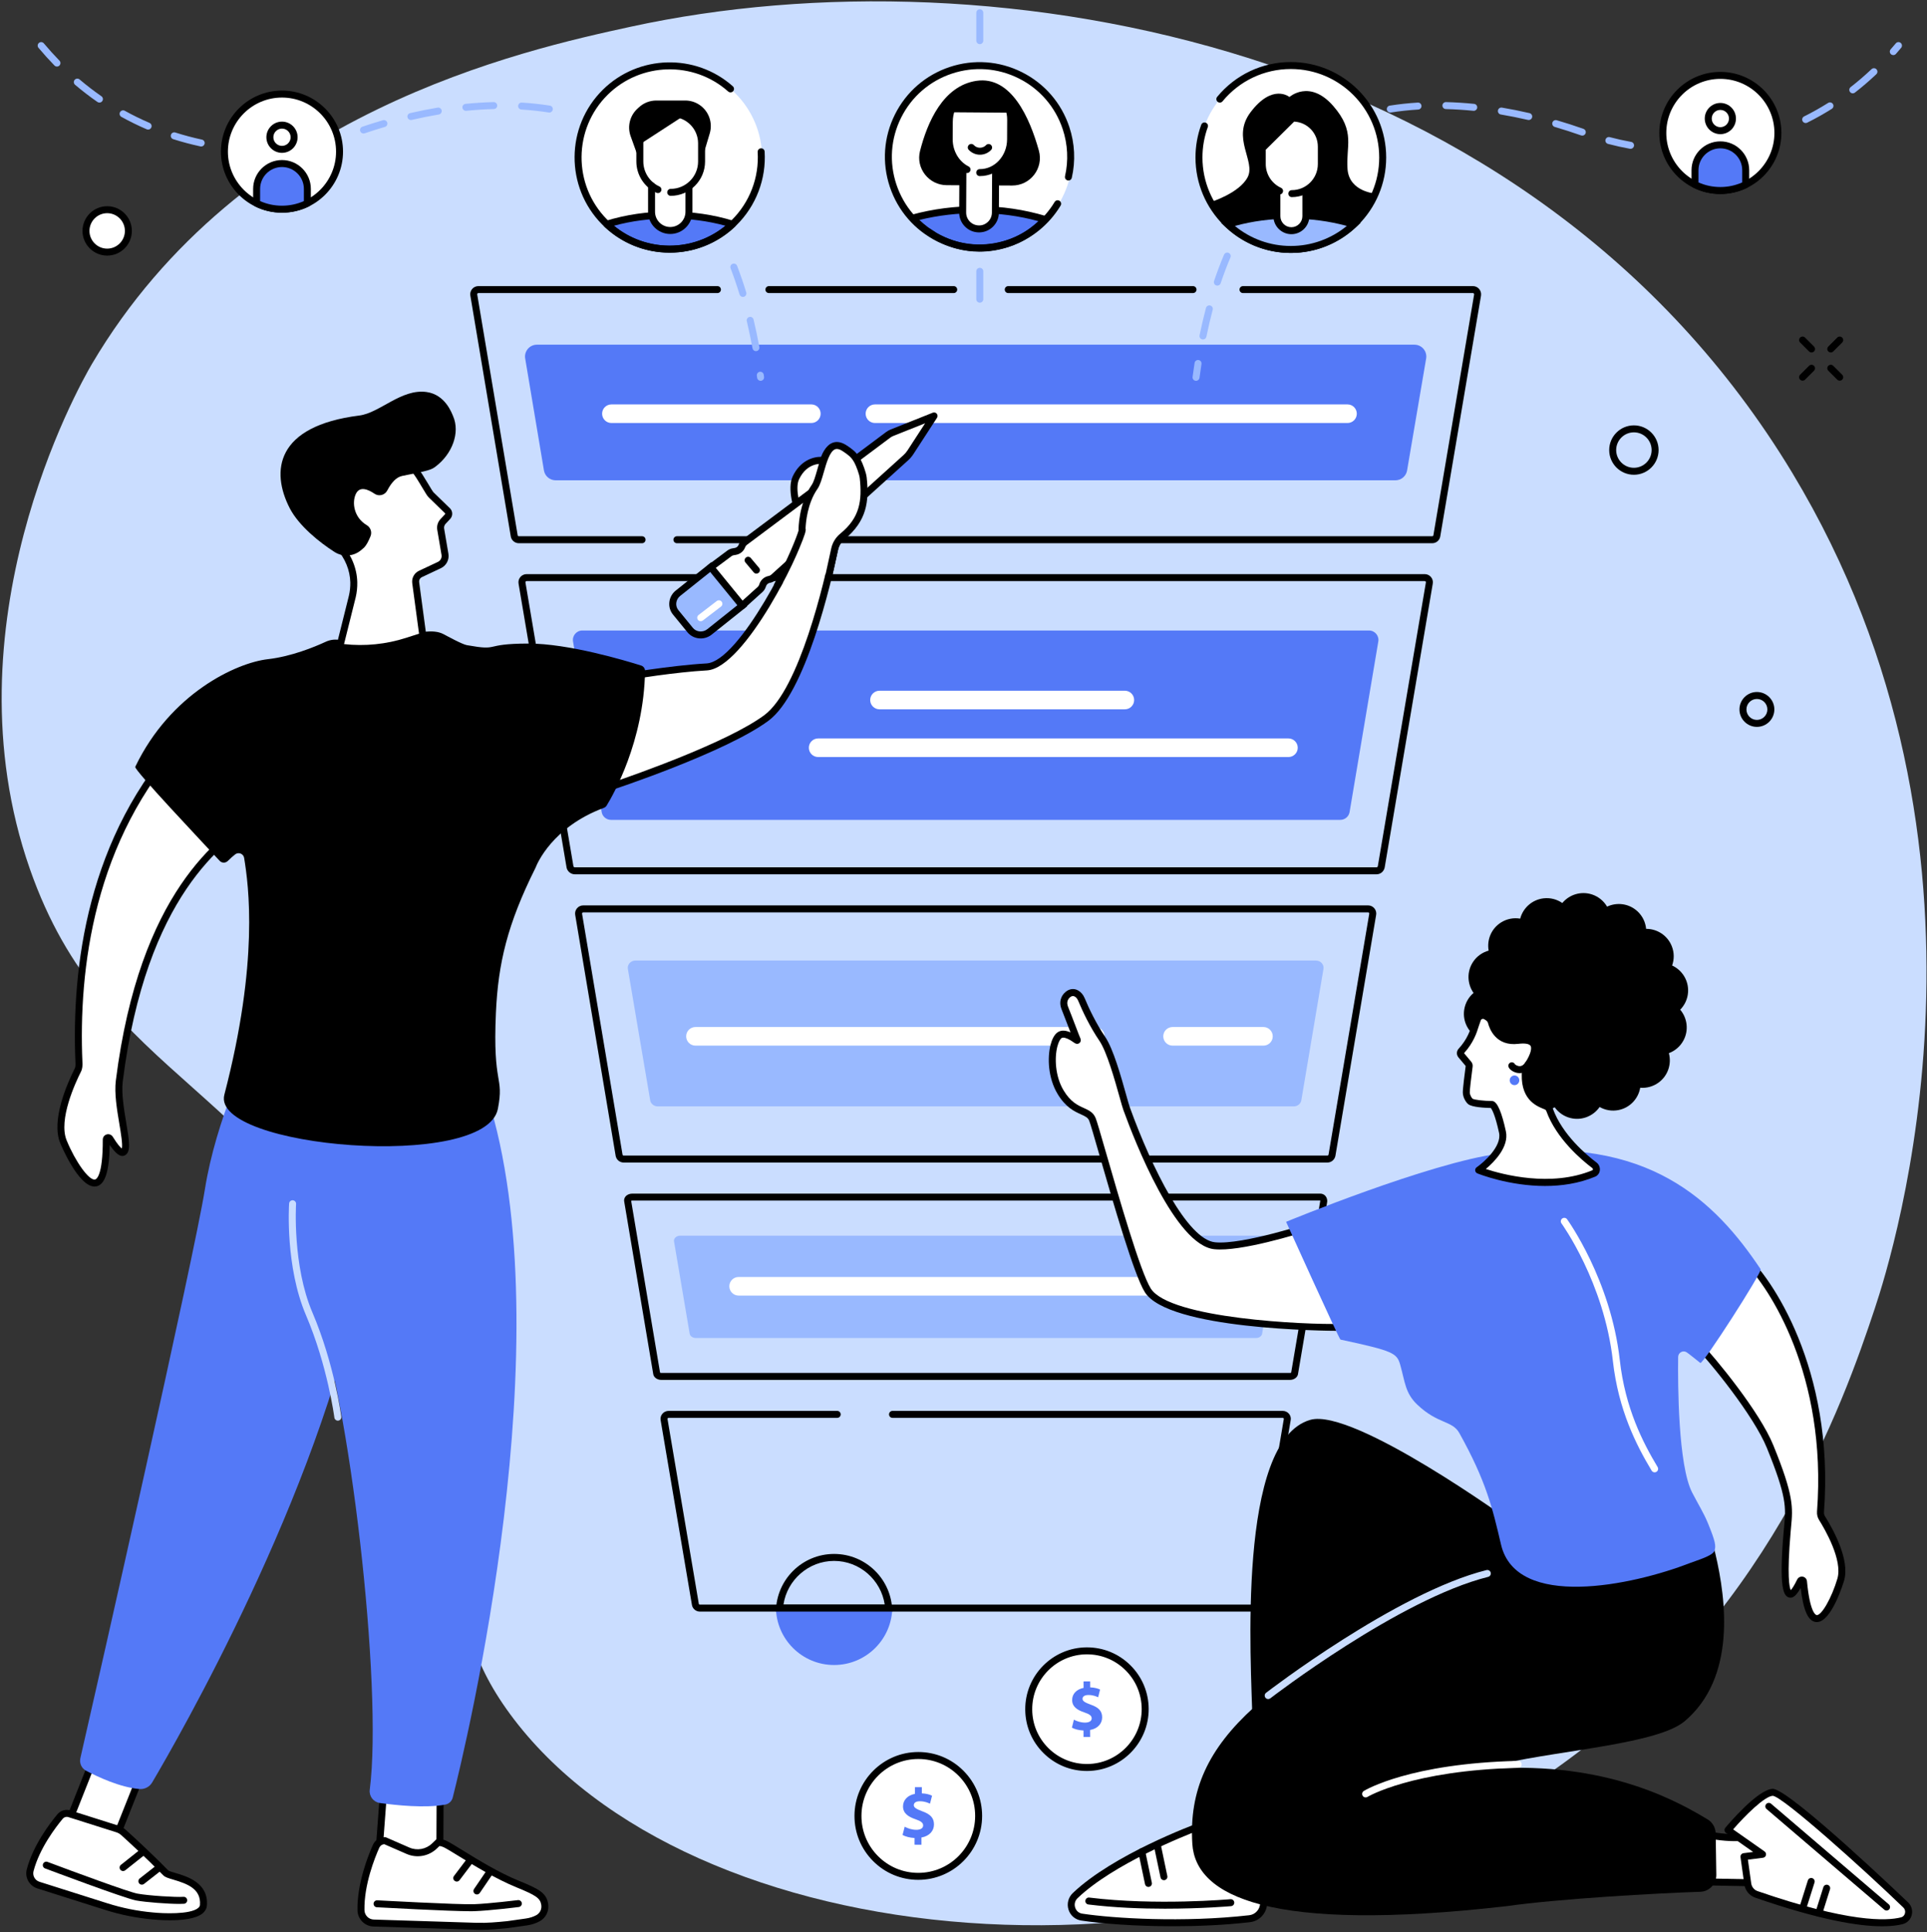 <?xml version="1.0" encoding="UTF-8"?>
<svg width="829px" height="831px" viewBox="0 0 829 831" version="1.1" xmlns="http://www.w3.org/2000/svg" xmlns:xlink="http://www.w3.org/1999/xlink">
    <rect x="0" y="0" width="829" height="831" fill="#333333" stroke="none"/>
    <title>Group</title>
    <g id="Page-1" stroke="none" stroke-width="1" fill="none" fill-rule="evenodd">
        <g id="BInk_Bus-06_Metaphor-03" transform="translate(-1337, -189)">
            <g id="Group" transform="translate(1337.718, 189.581)">
                <path d="M38.832,155.97 C102.862,47.439 224.732,20.905 270.702,10.898 C427.132,-23.158 658.602,17.764 770.282,202.741 C868.302,365.089 813.722,538.488 805.812,562.262 C792.552,602.132 759.342,697.756 665.182,762.53 C518.592,863.369 295.162,840.749 218.702,736.656 C182.792,687.768 211.852,665.219 170.032,578.779 C114.012,463.007 44.492,465.786 12.102,373.096 C-24.458,268.459 32.912,166.002 38.832,155.97" id="Fill-172" fill="#CADDFF"></path>
                <path d="M358.112,667.799 C344.382,667.799 333.242,678.862 333.092,692.564 L383.132,692.564 C382.992,678.862 371.852,667.799 358.112,667.799 Z M358.112,670.799 C369.102,670.799 378.302,678.975 379.892,689.564 L336.332,689.564 C337.922,678.975 347.132,670.799 358.112,670.799 L358.112,670.799 Z" id="Fill-173" fill="#000000"></path>
                <path d="M333.082,690.534 C333.082,704.36 344.282,715.569 358.112,715.569 C371.942,715.569 383.152,704.36 383.152,690.534 C383.152,690.442 383.132,690.355 383.132,690.264 L333.092,690.264 C333.092,690.355 333.082,690.442 333.082,690.534" id="Fill-174" fill="#5479F7"></path>
                <path d="M537.632,692.599 L300.402,692.599 C298.732,692.599 297.292,691.443 296.972,689.851 L283.492,610.275 C283.302,609.341 283.562,608.332 284.202,607.553 C284.862,606.737 285.862,606.27 286.942,606.27 L359.452,606.27 C360.282,606.27 360.952,606.941 360.952,607.77 C360.952,608.598 360.282,609.27 359.452,609.27 L286.942,609.27 C286.692,609.27 286.562,609.398 286.522,609.454 C286.452,609.539 286.422,609.632 286.442,609.731 L299.922,689.305 C299.952,689.452 300.162,689.599 300.402,689.599 L537.632,689.599 C537.872,689.599 538.082,689.456 538.122,689.266 L551.572,609.821 C551.612,609.64 551.592,609.545 551.522,609.458 C551.472,609.401 551.342,609.27 551.092,609.27 L383.242,609.27 C382.412,609.27 381.742,608.598 381.742,607.77 C381.742,606.941 382.412,606.27 383.242,606.27 L551.092,606.27 C552.182,606.27 553.192,606.749 553.862,607.586 C554.502,608.387 554.742,609.413 554.512,610.403 L541.062,689.84 C540.712,691.47 539.272,692.599 537.632,692.599" id="Fill-175" fill="#000000"></path>
                <path d="M283.242,589.813 C283.332,589.866 283.512,589.938 283.762,589.938 L554.222,589.938 C554.472,589.938 554.652,589.868 554.742,589.815 L567.212,516.241 C567.222,516.18 567.242,516.119 567.252,516.06 C567.282,515.979 567.252,515.835 567.222,515.791 L271.272,515.815 C271.052,515.815 270.902,515.862 270.802,515.907 L283.242,589.813 Z M554.222,592.938 L283.762,592.938 C282.112,592.938 280.702,592 280.352,590.658 C280.342,590.613 280.332,590.567 280.322,590.522 L267.832,516.319 C267.662,515.567 267.842,514.778 268.322,514.144 C268.962,513.312 270.062,512.815 271.272,512.815 L567.222,512.815 C568.202,512.815 569.062,513.236 569.632,514.002 C570.212,514.789 570.412,515.859 570.162,516.82 L557.662,590.551 C557.652,590.609 557.632,590.667 557.622,590.724 C557.232,592.027 555.842,592.938 554.222,592.938 L554.222,592.938 Z" id="Fill-176" fill="#000000"></path>
                <path d="M546.092,530.897 L291.942,530.897 C290.212,530.897 288.922,532.18 289.282,533.543 L296.002,573.197 C296.272,574.208 297.382,574.931 298.672,574.931 L539.572,574.931 C540.862,574.931 541.972,574.209 542.232,573.198 L548.752,533.544 C549.112,532.181 547.822,530.897 546.092,530.897" id="Fill-177" fill="#99B9FF"></path>
                <path d="M524.242,556.674 L317.042,556.674 C314.832,556.674 313.042,554.883 313.042,552.674 C313.042,550.465 314.832,548.674 317.042,548.674 L524.242,548.674 C526.452,548.674 528.242,550.465 528.242,552.674 C528.242,554.883 526.452,556.674 524.242,556.674" id="Fill-178" fill="#FFFFFF"></path>
                <path d="M250.182,391.85 C249.982,391.85 249.852,391.963 249.802,392.031 C249.742,392.099 249.652,392.242 249.692,392.442 L267.102,496.074 C267.132,496.277 267.342,496.448 267.582,496.448 L570.332,496.448 C570.572,496.448 570.772,496.281 570.822,496.052 L588.322,392.522 C588.382,392.252 588.292,392.106 588.232,392.036 C588.182,391.966 588.052,391.85 587.852,391.85 L250.182,391.85 Z M570.332,499.448 L267.582,499.448 C265.902,499.448 264.462,498.252 264.142,496.603 L246.742,392.972 C246.552,391.977 246.822,390.925 247.492,390.118 C248.152,389.313 249.142,388.85 250.182,388.85 L587.852,388.85 C588.912,388.85 589.902,389.324 590.572,390.152 C591.242,390.98 591.492,392.05 591.272,393.089 L573.772,496.61 C573.422,498.279 571.982,499.448 570.332,499.448 L570.332,499.448 Z" id="Fill-179" fill="#000000"></path>
                <path d="M565.412,412.579 L272.622,412.579 C270.542,412.579 268.992,414.407 269.422,416.347 L279.022,472.823 C279.342,474.263 280.672,475.292 282.212,475.292 L555.892,475.292 C557.432,475.292 558.762,474.263 559.092,472.824 L568.612,416.348 C569.042,414.408 567.492,412.579 565.412,412.579" id="Fill-180" fill="#99B9FF"></path>
                <path d="M542.822,449.162 L503.722,449.162 C501.512,449.162 499.722,447.371 499.722,445.162 C499.722,442.953 501.512,441.162 503.722,441.162 L542.822,441.162 C545.022,441.162 546.822,442.953 546.822,445.162 C546.822,447.371 545.022,449.162 542.822,449.162" id="Fill-181" fill="#FFFFFF"></path>
                <path d="M470.492,449.162 L298.472,449.162 C296.262,449.162 294.472,447.371 294.472,445.162 C294.472,442.953 296.262,441.162 298.472,441.162 L470.492,441.162 C472.702,441.162 474.492,442.953 474.492,445.162 C474.492,447.371 472.702,449.162 470.492,449.162" id="Fill-182" fill="#FFFFFF"></path>
                <path d="M225.822,249.364 C225.612,249.364 225.492,249.478 225.432,249.545 C225.382,249.613 225.292,249.757 225.332,249.957 L245.982,372.065 C246.012,372.235 246.292,372.467 246.522,372.467 L591.532,372.467 C591.742,372.467 591.972,372.253 592.022,371.999 L612.692,250.024 C612.692,250.006 612.702,249.986 612.702,249.968 C612.742,249.765 612.652,249.618 612.602,249.549 C612.542,249.48 612.422,249.364 612.212,249.364 L225.822,249.364 Z M591.532,375.467 L246.522,375.467 C244.882,375.467 243.382,374.247 243.032,372.63 L222.372,250.488 C222.182,249.491 222.452,248.44 223.122,247.633 C223.792,246.827 224.772,246.364 225.822,246.364 L612.212,246.364 C613.272,246.364 614.262,246.836 614.932,247.658 C615.592,248.472 615.852,249.523 615.642,250.55 L594.972,372.565 C594.602,374.273 593.162,375.467 591.532,375.467 L591.532,375.467 Z" id="Fill-183" fill="#000000"></path>
                <path d="M588.242,270.614 L249.792,270.614 C247.222,270.614 245.302,272.988 245.832,275.508 L258.152,348.85 C258.542,350.719 260.202,352.056 262.112,352.056 L575.892,352.056 C577.802,352.056 579.452,350.72 579.852,348.851 L592.202,275.509 C592.732,272.989 590.812,270.614 588.242,270.614" id="Fill-184" fill="#5479F7"></path>
                <path d="M483.192,304.511 L377.642,304.511 C375.432,304.511 373.642,302.72 373.642,300.511 C373.642,298.302 375.432,296.511 377.642,296.511 L483.192,296.511 C485.402,296.511 487.192,298.302 487.192,300.511 C487.192,302.72 485.402,304.511 483.192,304.511" id="Fill-185" fill="#FFFFFF"></path>
                <path d="M553.572,325.036 L351.252,325.036 C349.042,325.036 347.252,323.245 347.252,321.036 C347.252,318.827 349.042,317.036 351.252,317.036 L553.572,317.036 C555.772,317.036 557.572,318.827 557.572,321.036 C557.572,323.245 555.772,325.036 553.572,325.036" id="Fill-186" fill="#FFFFFF"></path>
                <path d="M615.432,233.067 L290.492,233.067 C289.662,233.067 288.992,232.396 288.992,231.567 C288.992,230.739 289.662,230.067 290.492,230.067 L615.432,230.067 C615.682,230.067 615.892,229.892 615.932,229.65 L633.452,126.101 C633.492,125.878 633.372,125.716 633.322,125.656 C633.272,125.589 633.142,125.477 632.962,125.477 L534.022,125.477 C533.192,125.477 532.522,124.805 532.522,123.977 C532.522,123.148 533.192,122.477 534.022,122.477 L632.962,122.477 C633.982,122.477 634.952,122.931 635.622,123.722 C636.292,124.523 636.582,125.574 636.412,126.603 L618.882,230.152 C618.602,231.843 617.152,233.067 615.432,233.067" id="Fill-187" fill="#000000"></path>
                <path d="M512.522,125.477 L433.022,125.477 C432.192,125.477 431.522,124.805 431.522,123.977 C431.522,123.148 432.192,122.477 433.022,122.477 L512.522,122.477 C513.342,122.477 514.022,123.148 514.022,123.977 C514.022,124.805 513.342,125.477 512.522,125.477" id="Fill-188" fill="#000000"></path>
                <path d="M409.572,125.477 L330.072,125.477 C329.242,125.477 328.572,124.805 328.572,123.977 C328.572,123.148 329.242,122.477 330.072,122.477 L409.572,122.477 C410.402,122.477 411.072,123.148 411.072,123.977 C411.072,124.805 410.402,125.477 409.572,125.477" id="Fill-189" fill="#000000"></path>
                <path d="M275.502,233.067 L222.472,233.067 C220.792,233.067 219.352,231.871 219.032,230.222 L201.632,126.599 C201.442,125.604 201.712,124.552 202.382,123.745 C203.042,122.94 204.032,122.477 205.072,122.477 L307.922,122.477 C308.752,122.477 309.422,123.148 309.422,123.977 C309.422,124.805 308.752,125.477 307.922,125.477 L205.072,125.477 C204.872,125.477 204.742,125.59 204.692,125.658 C204.632,125.726 204.542,125.869 204.582,126.069 L221.992,229.693 C222.032,229.897 222.232,230.067 222.472,230.067 L275.502,230.067 C276.332,230.067 277.002,230.739 277.002,231.567 C277.002,232.396 276.332,233.067 275.502,233.067" id="Fill-190" fill="#000000"></path>
                <path d="M607.772,147.676 L230.262,147.676 C227.002,147.676 224.582,150.673 225.262,153.854 L233.322,201.958 C233.822,204.319 235.902,206.006 238.322,206.006 L599.582,206.006 C602.002,206.006 604.082,204.32 604.582,201.96 L612.772,153.856 C613.452,150.674 611.032,147.676 607.772,147.676" id="Fill-191" fill="#5479F7"></path>
                <path d="M578.982,181.362 L375.682,181.362 C373.482,181.362 371.682,179.571 371.682,177.362 C371.682,175.153 373.482,173.362 375.682,173.362 L578.982,173.362 C581.192,173.362 582.982,175.153 582.982,177.362 C582.982,179.571 581.192,181.362 578.982,181.362" id="Fill-192" fill="#FFFFFF"></path>
                <path d="M348.322,181.362 L262.312,181.362 C260.102,181.362 258.312,179.571 258.312,177.362 C258.312,175.153 260.102,173.362 262.312,173.362 L348.322,173.362 C350.532,173.362 352.322,175.153 352.322,177.362 C352.322,179.571 350.532,181.362 348.322,181.362" id="Fill-193" fill="#FFFFFF"></path>
                <polyline id="Fill-194" fill="#FFFFFF" points="188.652 764.105 188.482 801.803 162.022 800.102 164.742 763.995 188.652 764.105"></polyline>
                <path d="M163.632,798.702 L186.992,800.204 L187.152,765.598 L166.132,765.502 L163.632,798.702 Z M189.972,803.401 L160.412,801.501 L163.352,762.488 L190.162,762.611 L189.972,803.401 L189.972,803.401 Z" id="Fill-195" fill="#000000"></path>
                <path d="M187.802,791.862 L186.202,793.402 C183.152,796.332 178.642,797.141 174.772,795.449 L164.882,791.137 C163.262,791.085 161.762,792.021 161.092,793.516 C158.902,798.431 154.372,809.94 154.572,820.999 C154.622,824.019 157.032,826.459 160.032,826.559 L204.252,827.959 L204.342,827.959 C208.782,828.099 212.922,827.699 217.612,827.239 L225.662,826.109 C227.432,825.859 229.172,825.339 230.732,824.479 C233.062,823.199 233.992,820.709 233.602,818.409 C232.982,814.729 230.382,813.209 222.042,809.813 C209.222,804.595 195.562,794.959 190.902,792.643 C189.932,792.162 188.882,791.897 187.802,791.862" id="Fill-196" fill="#FFFFFF"></path>
                <path d="M164.582,792.641 C163.662,792.704 162.842,793.268 162.462,794.128 C160.472,798.572 155.882,810.087 156.072,820.969 C156.102,823.189 157.862,824.989 160.072,825.059 L204.302,826.459 C208.812,826.589 213.012,826.189 217.462,825.749 L225.452,824.619 C227.162,824.379 228.692,823.889 230.012,823.169 C231.612,822.289 232.442,820.519 232.122,818.659 C231.652,815.869 229.862,814.619 221.472,811.199 C212.552,807.568 203.082,801.738 196.822,797.88 C193.922,796.092 191.622,794.68 190.232,793.985 C189.632,793.69 189.002,793.497 188.352,793.41 L187.242,794.483 C183.742,797.845 178.612,798.765 174.172,796.824 L164.582,792.641 Z M206.162,829.489 C205.552,829.489 204.922,829.479 204.302,829.459 L159.982,828.059 C156.172,827.939 153.132,824.849 153.072,821.029 C152.872,809.537 157.652,797.532 159.722,792.903 C160.642,790.848 162.662,789.549 164.932,789.638 L165.222,789.647 L175.362,794.074 C178.692,795.528 182.542,794.84 185.162,792.321 L187.212,790.343 L187.852,790.363 C189.152,790.404 190.402,790.72 191.562,791.3 C193.082,792.054 195.432,793.498 198.392,795.326 C204.942,799.359 213.912,804.884 222.602,808.423 C231.052,811.859 234.312,813.589 235.082,818.159 C235.612,821.289 234.192,824.289 231.462,825.789 C229.822,826.689 227.942,827.299 225.872,827.589 L217.822,828.729 C213.832,829.119 210.092,829.489 206.162,829.489 L206.162,829.489 Z" id="Fill-197" fill="#000000"></path>
                <path d="M195.782,808.72 C195.462,808.72 195.142,808.621 194.872,808.416 C194.212,807.916 194.082,806.976 194.582,806.315 L199.842,799.368 C200.342,798.708 201.282,798.578 201.942,799.077 C202.602,799.577 202.732,800.518 202.232,801.179 L196.972,808.125 C196.682,808.515 196.232,808.72 195.782,808.72" id="Fill-198" fill="#000000"></path>
                <path d="M204.452,814.269 C204.162,814.269 203.872,814.179 203.612,814.009 C202.922,813.539 202.752,812.609 203.212,811.919 L208.602,804.005 C209.062,803.321 209.992,803.143 210.682,803.608 C211.362,804.074 211.542,805.007 211.082,805.692 L205.692,813.609 C205.402,814.039 204.932,814.269 204.452,814.269" id="Fill-199" fill="#000000"></path>
                <path d="M201.792,821.479 C192.612,821.479 162.762,819.849 161.412,819.769 C160.582,819.729 159.952,819.019 160.002,818.189 C160.042,817.369 160.762,816.739 161.572,816.779 C161.922,816.799 196.632,818.699 203.202,818.459 C209.772,818.219 221.962,816.709 222.092,816.699 C222.902,816.589 223.662,817.179 223.762,817.999 C223.862,818.819 223.282,819.569 222.462,819.669 C221.952,819.739 210.012,821.219 203.312,821.459 C202.902,821.469 202.392,821.479 201.792,821.479" id="Fill-200" fill="#000000"></path>
                <polyline id="Fill-201" fill="#FFFFFF" points="59.352 764.289 47.872 793.109 27.202 787.162 39.572 755.97 59.352 764.289"></polyline>
                <path d="M29.212,786.178 L46.982,791.292 L57.412,765.102 L40.402,757.946 L29.212,786.178 Z M48.762,794.927 L25.202,788.147 L38.742,753.993 L61.282,763.477 L48.762,794.927 L48.762,794.927 Z" id="Fill-202" fill="#000000"></path>
                <path d="M49.782,786.095 L29.172,779.566 C27.702,779.104 26.112,779.563 25.122,780.739 C21.892,784.606 14.872,793.817 12.252,803.832 C11.542,806.568 13.112,809.387 15.802,810.24 L45.102,819.519 C51.542,821.549 58.172,822.889 64.902,823.499 C64.902,823.499 86.282,825.759 86.802,818.879 C87.662,807.342 72.572,807.008 70.612,805.005 C63.122,797.338 55.272,790.181 52.392,787.585 C51.642,786.906 50.752,786.401 49.782,786.095" id="Fill-203" fill="#FFFFFF"></path>
                <path d="M28.022,780.889 C27.352,780.889 26.712,781.177 26.272,781.702 C23.352,785.192 16.282,794.373 13.712,804.212 C13.192,806.175 14.312,808.194 16.262,808.811 L45.552,818.089 C51.872,820.089 58.432,821.409 65.032,821.999 C69.302,822.449 81.072,822.979 84.542,820.079 C85.172,819.549 85.282,819.079 85.302,818.759 C85.812,811.979 80.162,809.745 73.832,807.883 C71.722,807.261 70.322,806.851 69.542,806.054 C62.122,798.46 54.372,791.388 51.392,788.699 C50.792,788.164 50.102,787.769 49.332,787.524 L28.712,780.996 C28.482,780.924 28.252,780.889 28.022,780.889 Z M72.332,825.369 C68.592,825.369 65.462,825.059 64.742,824.989 C57.942,824.369 51.172,823.009 44.652,820.949 L15.352,811.669 C11.882,810.569 9.882,806.962 10.802,803.452 C13.532,793.026 20.922,783.422 23.972,779.776 C25.352,778.131 27.572,777.487 29.622,778.137 L50.242,784.665 C51.422,785.038 52.482,785.646 53.392,786.47 C56.402,789.178 64.202,796.302 71.692,803.956 C72.002,804.218 73.482,804.654 74.682,805.005 C79.692,806.479 89.022,809.222 88.292,818.989 C88.192,820.289 87.562,821.469 86.462,822.389 C83.552,824.809 77.382,825.369 72.332,825.369 L72.332,825.369 Z" id="Fill-204" fill="#000000"></path>
                <path d="M52.242,804.197 C51.802,804.197 51.362,804.003 51.062,803.631 C50.552,802.982 50.652,802.039 51.302,801.523 L60.072,794.551 C60.722,794.035 61.672,794.144 62.182,794.791 C62.702,795.44 62.592,796.383 61.942,796.898 L53.172,803.871 C52.892,804.091 52.562,804.197 52.242,804.197" id="Fill-205" fill="#000000"></path>
                <path d="M60.322,810.053 C59.872,810.053 59.432,809.856 59.132,809.478 C58.622,808.825 58.742,807.882 59.392,807.372 L66.552,801.764 C67.212,801.253 68.152,801.367 68.662,802.02 C69.172,802.672 69.062,803.615 68.402,804.125 L61.242,809.733 C60.972,809.948 60.642,810.053 60.322,810.053" id="Fill-206" fill="#000000"></path>
                <path d="M76.452,818.329 C71.482,818.329 62.022,817.609 57.882,816.859 C52.942,815.959 20.072,803.592 18.672,803.065 C17.892,802.773 17.502,801.908 17.792,801.134 C18.092,800.358 18.952,799.964 19.732,800.259 C31.472,804.683 54.682,813.229 58.422,813.909 C63.272,814.789 74.862,815.519 78.212,815.279 C79.032,815.209 79.752,815.839 79.812,816.669 C79.872,817.489 79.252,818.209 78.422,818.269 C77.902,818.309 77.232,818.329 76.452,818.329" id="Fill-207" fill="#000000"></path>
                <path d="M106.702,451.699 C106.702,451.699 92.272,480.576 87.422,510.996 C82.782,540.053 41.352,723.082 33.852,755.652 C33.362,757.803 34.362,760.012 36.312,761.042 C41.242,763.643 50.842,768.174 59.212,768.904 C61.442,769.099 63.592,768.039 64.732,766.11 C75.672,747.597 136.562,641.81 154.382,550.051 C173.992,449.096 170.052,456.962 170.052,456.962 L106.702,451.699" id="Fill-208" fill="#5479F7"></path>
                <path d="M126.822,464.915 C126.822,464.915 118.412,519.788 134.322,560.385 C149.632,599.422 164.052,724.992 158.352,769.206 C157.992,771.987 159.922,774.53 162.692,774.92 C169.662,775.898 182.212,777.226 190.802,775.621 C192.382,775.325 193.642,774.166 194.042,772.607 C199.712,750.175 242.072,574.866 208.922,470.955 L126.822,464.915" id="Fill-209" fill="#5479F7"></path>
                <path d="M144.612,610.466 C143.872,610.466 143.232,609.914 143.132,609.157 C143.102,608.936 140.172,586.761 130.912,565.097 C121.992,544.236 123.582,518.177 123.662,517.078 C123.712,516.251 124.422,515.628 125.252,515.679 C126.082,515.733 126.702,516.447 126.652,517.273 C126.632,517.536 125.042,543.729 133.672,563.917 C143.102,585.979 146.072,608.55 146.102,608.775 C146.212,609.597 145.632,610.348 144.812,610.453 C144.742,610.462 144.682,610.466 144.612,610.466" id="Fill-210" fill="#CADDFF"></path>
                <path d="M265.692,290.946 C265.692,290.946 287.832,287.119 303.292,286.273 C318.752,285.426 343.802,233.617 344.322,227.364 C344.322,227.364 344.732,226.079 344.252,224.57 C342.752,219.901 339.232,210.064 341.692,204.888 C345.822,196.22 353.562,197.491 353.562,197.491 C353.562,197.491 355.702,189.753 360.732,191.517 C364.602,192.871 368.852,196.667 369.632,203.715 C370.682,213.322 370.842,222.67 361.782,230.061 C360.022,231.496 358.792,233.469 358.332,235.69 C355.452,249.444 344.592,296.706 328.932,308.261 C310.552,321.826 261.072,338.113 261.072,338.113 L265.692,290.946" id="Fill-211" fill="#FFFFFF"></path>
                <path d="M267.072,292.233 L262.792,335.951 C272.552,332.628 312.252,318.707 328.042,307.054 C343.222,295.854 353.942,249.364 356.862,235.383 C357.392,232.862 358.802,230.56 360.842,228.898 C369.352,221.951 369.152,213.1 368.132,203.878 C367.272,195.986 361.872,193.505 360.242,192.933 C359.482,192.665 358.832,192.698 358.192,193.031 C356.432,193.951 355.272,196.922 355.012,197.89 C354.802,198.629 354.072,199.092 353.322,198.971 C353.052,198.926 346.622,198.043 343.052,205.533 C341.022,209.795 343.822,218.398 345.322,223.019 L345.672,224.113 C346.192,225.734 345.922,227.146 345.802,227.646 C344.872,235.12 319.792,286.871 303.372,287.771 C290.152,288.494 271.772,291.453 267.072,292.233 Z M261.072,339.613 C260.732,339.613 260.402,339.5 260.132,339.284 C259.732,338.967 259.532,338.472 259.582,337.967 L264.202,290.799 C264.262,290.127 264.772,289.582 265.432,289.467 C265.662,289.429 287.842,285.616 303.212,284.774 C317.522,283.991 342.292,233.673 342.822,227.239 C342.832,227.126 342.852,227.014 342.892,226.905 C342.892,226.905 343.142,226.025 342.822,225.028 L342.472,223.947 C340.722,218.575 337.792,209.585 340.342,204.242 C343.542,197.528 349.082,195.861 352.512,195.905 C353.132,194.312 354.472,191.595 356.802,190.374 C358.172,189.658 359.702,189.565 361.232,190.101 C363.282,190.82 370.062,193.916 371.122,203.552 C372.182,213.226 372.402,223.33 362.732,231.223 C361.232,232.451 360.182,234.147 359.802,235.996 C356.822,250.241 345.852,297.637 329.822,309.468 C311.462,323.02 263.572,338.87 261.542,339.538 C261.382,339.589 261.232,339.613 261.072,339.613 L261.072,339.613 Z" id="Fill-212" fill="#000000"></path>
                <path d="M318.482,260 L304.782,243.628 L313.082,237.43 C313.542,237.088 314.072,236.859 314.642,236.761 L315.662,236.585 C316.942,236.362 318.012,235.466 318.442,234.253 C318.682,233.594 319.112,233.016 319.672,232.592 L381.352,186.475 C381.862,186.095 382.422,185.783 383.012,185.547 L401.122,178.318 L390.962,193.953 C390.402,194.804 389.742,195.582 388.982,196.267 L332.032,247.749 C331.552,248.189 330.952,248.489 330.312,248.617 L330.152,248.649 C328.912,248.896 327.892,249.767 327.462,250.937 L327.242,251.527 C327.052,252.068 326.722,252.556 326.282,252.947 L318.482,260" id="Fill-213" fill="#FFFFFF"></path>
                <path d="M306.952,243.881 L318.632,257.842 L325.282,251.834 C325.532,251.607 325.722,251.323 325.842,251.013 L326.052,250.422 C326.662,248.768 328.112,247.525 329.852,247.179 L330.012,247.147 C330.392,247.071 330.742,246.895 331.032,246.637 L387.982,195.154 C388.642,194.557 389.222,193.878 389.702,193.136 L397.282,181.463 L383.562,186.94 C383.092,187.128 382.652,187.376 382.252,187.677 L320.572,233.793 C320.242,234.041 319.992,234.374 319.862,234.756 C319.242,236.482 317.732,237.748 315.912,238.063 L314.902,238.239 C314.562,238.296 314.252,238.432 313.982,238.632 L306.952,243.881 Z M318.482,261.5 C318.452,261.5 318.412,261.499 318.382,261.496 C317.972,261.468 317.592,261.275 317.332,260.963 L303.632,244.591 C303.372,244.274 303.242,243.863 303.292,243.454 C303.342,243.044 303.552,242.673 303.882,242.426 L312.192,236.228 C312.832,235.746 313.592,235.42 314.382,235.283 L315.402,235.107 C316.152,234.976 316.782,234.456 317.032,233.749 C317.362,232.81 317.972,231.994 318.772,231.391 L380.452,185.274 C381.062,184.817 381.742,184.44 382.452,184.154 L400.562,176.924 C401.172,176.686 401.862,176.859 402.282,177.366 C402.692,177.871 402.732,178.587 402.372,179.135 L392.212,194.771 C391.592,195.731 390.842,196.607 389.992,197.379 L333.042,248.861 C332.352,249.483 331.512,249.907 330.602,250.088 L330.442,250.12 C329.722,250.264 329.122,250.774 328.872,251.452 L328.652,252.042 C328.372,252.81 327.902,253.507 327.292,254.059 L319.492,261.112 C319.212,261.362 318.852,261.5 318.482,261.5 L318.482,261.5 Z" id="Fill-214" fill="#000000"></path>
                <path d="M290.952,254.57 L305.022,243.348 L318.602,259.972 L304.532,271.194 C301.952,273.25 298.212,272.897 296.182,270.406 L289.972,262.803 C287.932,260.312 288.372,256.626 290.952,254.57" id="Fill-215" fill="#99B9FF"></path>
                <path d="M304.802,245.445 L291.892,255.743 C290.932,256.503 290.342,257.573 290.212,258.756 C290.092,259.883 290.422,260.983 291.132,261.854 L297.342,269.456 C298.852,271.313 301.662,271.566 303.592,270.021 L316.482,259.745 L304.802,245.445 Z M300.722,274.026 C298.572,274.027 296.452,273.115 295.012,271.355 L288.802,263.752 C287.582,262.255 287.022,260.367 287.232,258.437 C287.442,256.451 288.432,254.661 290.022,253.398 L290.952,254.57 L290.022,253.398 L305.252,241.252 L320.722,260.198 L305.462,272.366 C304.062,273.482 302.382,274.026 300.722,274.026 L300.722,274.026 Z" id="Fill-216" fill="#000000"></path>
                <path d="M324.692,246.141 C324.262,246.141 323.842,245.959 323.542,245.607 L319.972,241.361 C319.442,240.727 319.522,239.78 320.162,239.247 C320.792,238.714 321.742,238.797 322.272,239.43 L325.842,243.675 C326.372,244.31 326.292,245.256 325.662,245.789 C325.382,246.025 325.032,246.141 324.692,246.141" id="Fill-217" fill="#000000"></path>
                <path d="M300.732,266.618 C300.282,266.618 299.842,266.416 299.542,266.031 C299.042,265.374 299.162,264.433 299.822,263.928 L307.632,257.93 C308.292,257.426 309.232,257.549 309.742,258.207 C310.242,258.864 310.122,259.806 309.462,260.311 L301.642,266.309 C301.372,266.518 301.052,266.618 300.732,266.618" id="Fill-218" fill="#FFFFFF"></path>
                <path d="M334.122,250.444 C341.042,238.114 345.072,226.501 344.322,227.364 C344.322,227.364 344.232,216.732 349.742,208.817 C353.112,203.965 353.542,185.706 363.122,192.542 C365.192,194.013 366.602,194.891 368.122,197.623 C368.952,199.118 370.432,202.954 370.642,204.931 C371.702,214.548 370.842,222.688 361.762,230.083 C360.012,231.507 358.792,233.48 358.332,235.687 C358.032,237.102 356.552,243.818 356.092,245.866 L334.122,250.444" id="Fill-219" fill="#FFFFFF"></path>
                <path d="M344.322,227.364 C344.322,227.364 346.482,215.668 349.742,208.817 C352.272,203.481 353.542,185.706 363.122,192.542 C365.192,194.013 366.602,194.891 368.122,197.623 C368.952,199.118 370.432,202.954 370.642,204.931 C371.702,214.548 370.842,222.688 361.762,230.083 C360.012,231.507 358.792,233.48 358.332,235.687 C358.062,236.974 344.282,227.787 344.322,227.364" id="Fill-220" fill="#FFFFFF"></path>
                <path d="M333.752,252.686 C333.502,252.686 333.252,252.624 333.022,252.493 C332.302,252.088 332.042,251.173 332.442,250.451 C338.372,239.904 342.232,229.771 342.832,227.583 C342.822,227.515 342.822,227.445 342.822,227.375 C342.812,226.922 342.802,216.173 348.502,207.96 C349.352,206.742 350.062,204.268 350.812,201.648 C352.282,196.482 353.812,191.139 357.602,189.814 C359.512,189.149 361.662,189.654 364.002,191.32 L364.412,191.612 C366.332,192.974 367.842,194.05 369.432,196.894 C370.352,198.552 371.892,202.589 372.132,204.768 C373.272,215.127 372.102,223.594 362.702,231.246 C361.222,232.457 360.182,234.144 359.802,235.994 C359.502,237.406 357.752,245.421 357.302,247.429 C357.122,248.237 356.322,248.744 355.502,248.564 C354.702,248.381 354.192,247.578 354.372,246.771 C354.822,244.769 356.572,236.785 356.862,235.38 C357.392,232.858 358.792,230.564 360.812,228.92 C369.182,222.101 370.212,214.747 369.152,205.094 C368.962,203.385 367.582,199.737 366.812,198.353 C365.552,196.104 364.472,195.334 362.672,194.06 L362.252,193.764 C360.762,192.694 359.522,192.319 358.592,192.646 C356.272,193.457 354.842,198.456 353.692,202.473 C352.872,205.339 352.102,208.046 350.972,209.673 C346.552,216.025 345.922,224.395 345.832,226.727 C346.122,227.519 345.632,229.333 343.062,235.487 C341.712,238.708 338.882,245.126 335.062,251.92 C334.782,252.41 334.282,252.686 333.752,252.686" id="Fill-221" fill="#000000"></path>
                <path d="M79.232,315.593 C70.682,324.711 29.392,367.394 33.242,456.452 C33.282,457.562 33.282,458.673 32.782,459.666 C30.262,464.658 22.682,481.058 26.572,490.505 C31.072,501.433 45.092,524.795 45.002,489.598 C44.992,488.763 46.092,488.452 46.532,489.164 C48.222,491.932 50.872,495.714 52.312,495.02 C55.672,493.395 49.242,475.251 50.602,464.404 C61.862,374.888 102.042,356.317 113.122,347.847 C113.122,347.847 80.162,314.602 79.232,315.593" id="Fill-222" fill="#FFFFFF"></path>
                <path d="M79.542,317.461 C39.422,360.487 33.022,416.722 34.742,456.387 C34.792,457.602 34.792,459.01 34.122,460.341 C31.752,465.039 24.302,481.057 27.962,489.934 C31.792,499.243 37.602,507.278 40.162,506.752 C40.722,506.64 43.542,505.283 43.502,489.602 C43.492,488.547 44.172,487.646 45.192,487.357 C46.202,487.073 47.252,487.481 47.812,488.38 C49.922,491.82 51.152,493.013 51.692,493.415 C52.132,491.824 51.272,486.659 50.622,482.802 C49.592,476.649 48.432,469.677 49.112,464.216 C59.372,382.68 93.662,359.358 108.302,349.4 C109.222,348.773 110.072,348.196 110.822,347.665 C99.942,336.707 83.562,320.57 79.542,317.461 Z M39.962,509.772 C32.972,509.772 25.512,491.866 25.192,491.076 C21.162,481.297 28.222,465.38 31.442,458.99 C31.782,458.304 31.782,457.392 31.742,456.516 C29.992,416.131 36.572,358.787 77.792,314.94 L78.582,314.103 L79.272,314.072 C80.082,314.086 81.732,314.054 114.182,346.791 L115.382,348.002 L114.032,349.038 C112.922,349.882 111.562,350.809 109.992,351.881 C95.682,361.611 62.172,384.398 52.092,464.591 C51.462,469.615 52.592,476.358 53.582,482.308 C54.912,490.249 55.712,495.042 52.962,496.371 C51.182,497.232 49.192,495.876 46.482,491.867 C46.302,503.271 44.462,508.953 40.742,509.694 C40.482,509.746 40.222,509.772 39.962,509.772 L39.962,509.772 Z" id="Fill-223" fill="#000000"></path>
                <path d="M97.272,369.741 C98.462,368.556 99.542,367.624 100.452,366.902 C101.892,365.768 104.022,366.616 104.312,368.425 C106.232,380.249 110.772,412.825 95.802,470.258 C89.832,493.196 208.322,503.174 213.472,476.335 C216.252,461.848 211.172,467.022 212.632,434.905 C213.592,413.838 217.512,396.98 229.672,372.65 C229.712,372.582 229.742,372.517 229.762,372.445 C230.302,371.056 236.852,355.146 259.052,346.899 C259.552,346.712 259.982,346.37 260.262,345.912 C262.892,341.643 276.282,318.454 276.783,288.01 C276.802,286.946 276.112,285.996 275.102,285.676 C268.452,283.578 243.762,276.175 226.512,276.223 C206.422,276.277 214.872,279.546 200.132,276.915 C198.082,276.55 191.582,272.964 190.102,272.189 C180.982,267.403 164.122,279.101 145.782,274.775 C143.632,274.269 141.392,274.542 139.392,275.466 C134.472,277.741 124.592,281.794 114.512,282.946 C100.932,284.499 72.592,297.689 57.462,329.254 C56.862,330.505 86.242,361.53 93.792,369.683 C94.722,370.688 96.302,370.706 97.272,369.741" id="Fill-224" fill="#000000"></path>
                <path d="M181.202,273.018 L178.112,250.015 C177.922,248.461 178.742,246.961 180.162,246.294 L188.312,242.454 C190.052,241.636 191.032,239.758 190.712,237.864 L188.872,227.051 C188.662,225.853 189.032,224.629 189.862,223.739 L191.862,221.585 C192.512,220.88 192.482,219.781 191.792,219.111 L184.742,212.266 C183.372,210.934 177.742,199.587 175.962,200.291 C175.962,200.291 143.122,202.674 138.532,218.44 C137.332,222.56 138.562,227.011 141.422,230.211 L145.132,234.36 C148.962,238.646 151.352,244.115 151.482,249.863 C151.522,251.914 151.312,253.979 150.842,256.01 L145.422,277.737 C155.172,279.085 165.092,278.215 174.452,275.195 L181.202,273.018" id="Fill-225" fill="#FFFFFF"></path>
                <path d="M147.282,276.458 C156.232,277.455 165.432,276.53 173.992,273.767 L179.552,271.975 L176.622,250.215 C176.352,247.994 177.512,245.88 179.522,244.937 L187.682,241.097 C188.802,240.567 189.442,239.342 189.232,238.116 L187.392,227.303 C187.112,225.656 187.622,223.942 188.762,222.718 L190.762,220.564 C190.862,220.458 190.852,220.289 190.752,220.188 L183.702,213.343 C183.112,212.778 182.342,211.492 180.902,209.079 C179.642,206.956 177.072,202.641 175.972,201.795 C173.952,201.963 144.092,204.699 139.972,218.858 C138.962,222.343 139.942,226.309 142.542,229.21 L146.252,233.36 C150.452,238.063 152.842,243.911 152.982,249.829 C153.032,252.02 152.802,254.214 152.302,256.352 L147.282,276.458 Z M154.322,279.847 C151.272,279.847 148.222,279.64 145.212,279.224 C144.792,279.165 144.412,278.93 144.182,278.577 C143.942,278.225 143.862,277.787 143.962,277.374 L149.382,255.648 C149.822,253.778 150.022,251.836 149.982,249.898 C149.862,244.693 147.742,239.53 144.012,235.36 L140.302,231.21 C137.022,227.544 135.792,222.49 137.092,218.021 C141.792,201.885 172.762,199.04 175.682,198.808 C177.712,198.275 179.592,201.018 183.482,207.545 C184.352,209.017 185.442,210.848 185.792,211.191 L192.842,218.035 C194.102,219.264 194.162,221.314 192.962,222.606 L190.952,224.76 C190.452,225.304 190.222,226.066 190.352,226.799 L192.192,237.612 C192.622,240.161 191.292,242.71 188.952,243.812 L180.802,247.651 C179.972,248.042 179.482,248.919 179.602,249.832 L182.692,272.817 C182.792,273.537 182.362,274.223 181.662,274.445 L174.922,276.622 C168.292,278.761 161.302,279.847 154.322,279.847 L154.322,279.847 Z" id="Fill-226" fill="#000000"></path>
                <path d="M194.202,178.411 C193.592,177.002 190.812,169.134 182.772,168.03 C171.922,166.539 162.692,177.03 153.842,178.144 C117.842,182.675 115.722,202.087 123.932,218.018 C127.872,225.644 136.892,232.822 143.202,236.84 C146.692,239.056 151.192,238.807 154.412,236.22 C155.192,235.587 155.782,235.086 155.892,234.969 C156.922,233.927 157.822,232.18 158.692,230.031 C159.392,228.267 158.692,226.266 157.062,225.295 C151.422,221.949 150.602,215.397 152.432,211.735 C154.072,208.477 157.542,209.836 160.392,211.776 C162.282,213.064 164.832,212.404 165.892,210.377 C167.622,207.077 169.692,204.647 172.362,204.115 C183.642,201.874 184.802,201.506 186.632,200.128 C193.822,194.72 197.302,185.52 194.202,178.411" id="Fill-227" fill="#000000"></path>
                <path d="M719.482,784.875 C719.482,784.875 740.772,792.285 753.202,788.994 C753.202,788.994 768.662,802.439 768.452,809.547 L714.382,808.499 L719.482,784.875" id="Fill-228" fill="#FFFFFF"></path>
                <path d="M716.232,807.034 L766.752,808.014 C765.342,802.735 756.872,794.279 752.792,790.638 C741.932,793.089 725.752,788.453 720.602,786.821 L716.232,807.034 Z M769.912,811.079 L712.522,809.964 L718.372,782.901 L719.982,783.458 C720.182,783.53 740.982,790.678 752.812,787.544 L753.582,787.341 L754.182,787.862 C755.822,789.286 770.172,801.991 769.952,809.59 L769.912,811.079 L769.912,811.079 Z" id="Fill-229" fill="#000000"></path>
                <path d="M742.672,786.55 C742.672,786.55 756.012,770.606 761.912,770.329 C766.892,770.096 806.542,806.633 819.162,818.819 C821.392,820.969 820.442,824.819 817.452,825.579 C810.032,827.459 793.042,827.419 754.912,814.249 C752.922,813.559 751.472,811.799 751.182,809.693 L749.542,797.999 L757.542,796.991 L742.672,786.55" id="Fill-230" fill="#FFFFFF"></path>
                <path d="M751.232,799.297 L752.662,809.485 C752.882,811.039 753.932,812.319 755.402,812.829 C794.542,826.349 810.842,825.709 817.082,824.119 C818.302,823.809 818.692,822.809 818.802,822.389 C819.042,821.479 818.782,820.539 818.112,819.899 C800.812,803.184 766.332,772.238 761.942,771.827 C758.422,771.994 750.042,780.308 744.882,786.269 L758.402,795.764 C758.912,796.119 759.152,796.751 759.002,797.353 C758.852,797.954 758.352,798.402 757.732,798.48 L751.232,799.297 Z M809.012,827.959 C798.832,827.959 782.052,825.209 754.422,815.659 C751.882,814.789 750.072,812.579 749.692,809.902 L748.052,798.207 C748.002,797.81 748.102,797.406 748.352,797.088 C748.592,796.769 748.952,796.561 749.352,796.511 L753.502,795.988 L741.802,787.777 C741.462,787.536 741.232,787.162 741.182,786.746 C741.122,786.329 741.252,785.909 741.522,785.587 C742.922,783.903 755.462,769.129 761.842,768.831 C761.872,768.83 761.892,768.829 761.912,768.829 C769.102,768.829 819.692,817.249 820.202,817.739 C821.642,819.129 822.212,821.209 821.702,823.159 C821.182,825.099 819.732,826.539 817.822,827.029 C815.652,827.579 812.782,827.959 809.012,827.959 L809.012,827.959 Z" id="Fill-231" fill="#000000"></path>
                <path d="M781.732,823.849 C781.592,823.849 781.432,823.829 781.282,823.779 C780.492,823.529 780.062,822.689 780.302,821.899 L783.702,811.119 C783.952,810.327 784.792,809.888 785.582,810.137 C786.372,810.386 786.812,811.229 786.562,812.019 L783.172,822.799 C782.962,823.439 782.372,823.849 781.732,823.849" id="Fill-232" fill="#000000"></path>
                <path d="M775.062,820.959 C774.922,820.959 774.762,820.929 774.612,820.889 C773.822,820.639 773.382,819.799 773.632,819.009 L777.032,808.224 C777.282,807.435 778.112,806.994 778.912,807.244 C779.702,807.493 780.142,808.335 779.892,809.126 L776.492,819.909 C776.292,820.549 775.702,820.959 775.062,820.959" id="Fill-233" fill="#000000"></path>
                <path d="M810.892,821.179 C810.542,821.179 810.202,821.069 809.922,820.819 L759.262,777.516 C758.632,776.977 758.552,776.03 759.092,775.4 C759.632,774.771 760.572,774.695 761.202,775.234 L811.862,818.539 C812.492,819.079 812.572,820.029 812.032,820.659 C811.732,820.999 811.312,821.179 810.892,821.179" id="Fill-234" fill="#000000"></path>
                <path d="M542.912,817.779 C542.862,812.709 542.772,804.685 542.622,794.387 L527.532,796.534 L515.042,785.062 C515.042,785.062 479.192,798.174 461.832,814.749 C458.592,817.839 460.232,823.329 464.632,823.999 C477.872,826.019 508.532,827.929 536.872,824.689 C540.332,824.299 542.942,821.309 542.912,817.779" id="Fill-235" fill="#FFFFFF"></path>
                <path d="M514.702,786.79 C509.192,788.894 478.332,801.073 462.872,815.839 C461.742,816.909 461.352,818.429 461.822,819.899 C462.272,821.319 463.402,822.299 464.862,822.519 C478.242,824.559 508.422,826.429 536.702,823.199 C539.412,822.889 541.432,820.569 541.412,817.789 C541.362,813.009 541.282,805.589 541.152,796.11 L527.742,798.02 C527.302,798.08 526.852,797.942 526.512,797.639 L514.702,786.79 Z M503.862,827.939 C487.252,827.939 472.672,826.749 464.402,825.479 C461.832,825.089 459.742,823.299 458.962,820.799 C458.152,818.249 458.862,815.519 460.792,813.669 C478.182,797.064 513.052,784.192 514.522,783.652 C515.052,783.464 515.642,783.577 516.052,783.957 L528.022,794.949 L542.412,792.9 C542.842,792.841 543.272,792.965 543.602,793.246 C543.932,793.525 544.122,793.934 544.122,794.364 C544.272,804.666 544.362,812.689 544.412,817.759 C544.452,822.079 541.282,825.699 537.042,826.179 C525.902,827.459 514.472,827.939 503.862,827.939 L503.862,827.939 Z" id="Fill-236" fill="#000000"></path>
                <path d="M500.432,820.389 C490.332,820.389 478.692,819.959 467.512,818.579 C466.692,818.479 466.102,817.729 466.212,816.909 C466.312,816.079 467.062,815.489 467.882,815.599 C496.512,819.149 528.322,816.329 528.632,816.299 C529.452,816.219 530.192,816.839 530.262,817.659 C530.342,818.489 529.732,819.219 528.912,819.289 C528.712,819.309 516.522,820.389 500.432,820.389" id="Fill-237" fill="#000000"></path>
                <path d="M493.332,811.029 C492.642,811.029 492.012,810.539 491.872,809.832 L489.012,796.2 C488.842,795.39 489.362,794.594 490.172,794.425 C490.982,794.252 491.782,794.773 491.952,795.585 L494.802,809.217 C494.972,810.027 494.452,810.819 493.642,810.989 C493.542,811.019 493.442,811.029 493.332,811.029" id="Fill-238" fill="#000000"></path>
                <path d="M500.002,808.132 C499.312,808.132 498.692,807.647 498.542,806.94 L495.682,793.309 C495.512,792.498 496.032,791.702 496.842,791.533 C497.652,791.36 498.452,791.882 498.622,792.693 L501.472,806.324 C501.642,807.135 501.122,807.931 500.312,808.1 C500.212,808.122 500.112,808.132 500.002,808.132" id="Fill-239" fill="#000000"></path>
                <path d="M650.242,654.59 C649.512,653.974 581.552,604.843 563.002,610.119 C531.292,619.14 537.472,714.514 538.122,739.736 C538.762,764.297 654.052,690.568 657.602,684.105 C661.112,677.71 663.272,665.635 650.242,654.59" id="Fill-240" fill="#000000"></path>
                <path d="M539.172,733.384 C539.072,733.478 538.962,733.57 538.862,733.663 C518.982,751.62 510.802,769.483 512.222,792.469 C513.612,814.939 545.202,830.989 647.482,819.289 C668.992,816.179 712.122,813.699 730.782,813.109 C734.642,812.979 737.692,809.75 737.642,805.838 L737.372,788.041 C737.342,785.534 736.012,783.235 733.882,781.963 C722.592,775.236 693.472,758.058 645.492,759.91 C643.902,759.972 644.162,758.289 645.722,757.943 C672.052,752.088 712.702,749.361 724.072,739.714 C746.082,721.039 742.002,687.898 737.232,667.679 C723.322,608.665 636.482,670.274 635.882,670.422 C635.872,670.423 635.882,670.42 635.872,670.424 C635.702,670.525 624.122,677.325 608.842,686.664 L539.172,733.384" id="Fill-241" fill="#000000"></path>
                <path d="M586.782,772.523 C586.272,772.523 585.782,772.269 585.502,771.807 C585.072,771.101 585.292,770.177 585.992,769.744 C586.782,769.261 605.852,757.9 652.362,756.802 C652.372,756.802 652.382,756.802 652.402,756.802 C653.212,756.802 653.872,757.45 653.893,758.267 C653.912,759.095 653.262,759.782 652.432,759.802 C606.722,760.881 587.752,772.189 587.562,772.303 C587.322,772.452 587.052,772.523 586.782,772.523" id="Fill-242" fill="#FFFFFF"></path>
                <path d="M544.862,730.213 C544.412,730.213 543.972,730.013 543.672,729.631 C543.172,728.976 543.292,728.033 543.942,727.526 C544.502,727.097 599.962,684.434 638.772,674.745 C639.582,674.546 640.392,675.033 640.592,675.837 C640.792,676.641 640.302,677.455 639.502,677.655 C601.292,687.193 546.332,729.474 545.782,729.899 C545.512,730.11 545.182,730.213 544.862,730.213" id="Fill-243" fill="#CADDFF"></path>
                <path d="M749.722,540.534 C757.912,547.768 787.262,585.729 782.472,649.659 C782.392,650.635 782.622,651.607 783.142,652.433 C785.752,656.583 793.712,670.276 791.162,678.883 C788.212,688.839 778.092,710.505 775.142,679.691 C775.072,678.961 774.102,678.784 773.782,679.445 C772.552,682.016 770.592,685.556 769.282,685.074 C766.242,683.944 767.302,667.71 768.132,658.13 C768.952,648.551 770.222,644.766 760.772,621.6 C754.952,607.334 735.692,583.732 728.402,576.379 C728.402,576.379 748.832,539.747 749.722,540.534" id="Fill-244" fill="#FFFFFF"></path>
                <path d="M774.422,677.534 C774.552,677.534 774.682,677.545 774.812,677.569 C775.812,677.745 776.542,678.54 776.642,679.548 C777.962,693.431 780.542,694.077 780.832,694.106 C782.942,694.282 787.282,686.703 789.722,678.456 C792.102,670.44 784.312,657.121 781.872,653.231 C781.182,652.136 780.872,650.862 780.972,649.547 C785.372,590.856 760.362,552.998 749.802,542.656 C746.762,547.015 736.772,564.467 730.252,576.135 C737.512,583.737 756.282,606.614 762.162,621.033 C771.062,642.84 770.592,647.885 769.802,656.244 C769.742,656.892 769.682,657.56 769.622,658.258 C767.982,677.341 769.082,682.165 769.672,683.371 C770.192,682.829 771.142,681.487 772.432,678.798 C772.812,678.01 773.572,677.534 774.422,677.534 Z M780.882,697.107 C780.772,697.107 780.652,697.103 780.542,697.091 C777.172,696.765 775.102,692.215 773.932,682.434 C772.002,685.866 770.412,687.091 768.762,686.481 C766.622,685.685 764.502,682.762 766.632,658.001 C766.692,657.295 766.762,656.619 766.822,655.965 C767.582,647.793 768.002,643.292 759.382,622.166 C753.822,608.531 735.292,585.465 727.332,577.435 L726.542,576.634 L727.092,575.648 C747.312,539.405 748.582,539.188 749.422,539.043 L750.132,538.923 L750.722,539.409 C760.822,548.338 788.612,587.778 783.962,649.772 C783.912,650.442 784.072,651.087 784.412,651.635 C787.762,656.967 795.262,670.338 792.602,679.31 C792.382,680.049 787.242,697.107 780.882,697.107 L780.882,697.107 Z" id="Fill-245" fill="#000000"></path>
                <path d="M564.172,526.545 C564.172,526.545 534.182,536.499 521.842,535.244 C504.482,533.478 485.282,479.954 483.952,476.273 C482.612,472.593 478.002,452.896 473.502,446.264 C469.272,440.031 466.232,433.433 464.532,429.349 C463.512,426.887 461.582,425.937 459.912,426.487 C458.452,426.972 455.892,429.296 457.362,432.977 C459.072,437.233 460.662,441.534 462.092,445.181 C462.532,446.329 463.192,447.373 462.232,446.667 C459.982,445.022 457.142,443.51 455.282,444.565 C451.802,446.547 449.932,459.853 455.552,469.195 C461.182,478.538 467.362,476.344 469.232,480.874 C471.112,485.404 486.672,544.238 493.062,554.414 C502.252,569.047 566.482,570.626 576.122,570.343 C585.772,570.06 564.172,526.545 564.172,526.545" id="Fill-246" fill="#FFFFFF"></path>
                <path d="M456.702,445.722 C456.422,445.722 456.192,445.775 456.032,445.869 C455.532,446.151 454.752,447.269 454.172,449.486 C452.892,454.355 453.192,462.357 456.842,468.422 C459.842,473.403 462.852,474.773 465.522,475.981 C467.612,476.933 469.602,477.832 470.622,480.301 C471.192,481.686 472.772,487.172 475.172,495.479 C480.682,514.582 489.892,546.557 494.332,553.615 C502.482,566.597 561.072,569.276 576.082,568.844 C576.462,568.832 576.602,568.714 576.722,568.5 C579.152,564.46 570.572,543.021 563.402,528.374 C557.512,530.266 532.912,537.87 521.692,536.735 C504.932,535.031 487.532,490.553 482.602,476.961 L482.542,476.786 C482.182,475.794 481.642,473.875 480.902,471.219 C478.872,463.973 475.472,451.845 472.262,447.106 C468.072,440.938 464.992,434.358 463.152,429.925 C462.512,428.385 461.392,427.577 460.382,427.911 C459.942,428.057 459.132,428.609 458.702,429.536 C458.312,430.381 458.332,431.352 458.752,432.419 C459.832,435.098 460.862,437.792 461.832,440.332 C462.402,441.833 462.952,443.28 463.482,444.636 C463.582,444.884 463.692,445.125 463.782,445.343 C464.142,446.149 464.632,447.255 463.642,448.051 C463.192,448.411 462.432,448.675 461.342,447.876 C459.162,446.284 457.622,445.722 456.702,445.722 Z M575.712,571.844 C569.442,571.844 501.882,571.284 491.792,555.211 C487.132,547.794 478.202,516.812 472.282,496.31 C470.092,488.693 468.362,482.678 467.852,481.448 C467.302,480.133 466.302,479.632 464.282,478.712 C461.522,477.462 457.752,475.75 454.272,469.969 C450.152,463.122 449.792,454.367 451.262,448.728 C451.772,446.799 452.752,444.284 454.542,443.262 C455.942,442.464 457.712,442.542 459.822,443.483 C459.562,442.805 459.302,442.11 459.022,441.403 C458.062,438.878 457.032,436.197 455.972,433.534 C455.042,431.209 455.462,429.389 455.982,428.271 C456.822,426.471 458.372,425.418 459.442,425.064 C461.992,424.215 464.662,425.744 465.922,428.773 C467.712,433.077 470.702,439.461 474.742,445.422 C478.232,450.565 481.572,462.508 483.782,470.41 C484.482,472.905 485.032,474.875 485.362,475.761 L485.422,475.938 C494.822,501.848 510.042,532.535 521.992,533.751 C533.872,534.954 563.402,525.221 563.702,525.122 L564.942,524.712 L565.522,525.879 C568.562,532.015 583.542,562.98 579.302,570.044 C578.622,571.164 577.512,571.803 576.172,571.842 C576.142,571.844 575.982,571.844 575.712,571.844 L575.712,571.844 Z" id="Fill-247" fill="#000000"></path>
                <path d="M730.762,585.648 C729.402,584.63 725.802,581.596 724.792,581.008 C723.212,580.092 721.242,581.237 721.222,583.079 C721.072,595.096 721.232,629.758 727.262,641.415 C729.792,646.324 732.212,650.122 734.062,654.647 C737.272,662.5 737.612,664.472 736.792,666.547 C735.962,668.652 729.242,670.577 726.502,671.646 C701.382,681.422 651.592,691.823 645.022,663.763 C641.292,647.829 638.642,636.565 627.092,615.797 C624.052,610.336 617.832,612.023 608.962,603.543 C603.812,598.626 603.762,593.929 601.702,586.61 C600.252,581.446 599.062,580.541 575.952,575.602 C575.432,575.489 552.562,524.949 552.562,524.949 C552.562,524.949 614.312,499.463 644.272,495.608 C708.352,487.364 737.222,516.181 756.722,545.349 C757.492,546.503 731.832,586.451 730.762,585.648" id="Fill-248" fill="#5479F7"></path>
                <path d="M711.102,632.696 C710.602,632.696 710.102,632.438 709.822,631.97 C703.302,621.129 695.512,605.968 693.142,584.777 C689.362,550.976 671.212,525.873 671.032,525.624 C670.542,524.955 670.682,524.017 671.352,523.527 C672.022,523.039 672.962,523.182 673.452,523.851 C673.632,524.107 692.252,549.857 696.122,584.443 C698.432,605.058 706.032,619.844 712.392,630.423 C712.812,631.133 712.592,632.055 711.882,632.482 C711.632,632.627 711.372,632.696 711.102,632.696" id="Fill-249" fill="#FFFFFF"></path>
                <path d="M639.702,408.299 C637.042,409.033 634.632,410.683 632.992,413.162 C630.222,417.345 630.482,422.636 633.212,426.499 C631.112,428.287 629.622,430.802 629.182,433.742 C628.442,438.702 630.912,443.39 635.012,445.737 C633.872,448.244 633.582,451.154 634.432,454.003 C635.852,458.81 640.072,462.018 644.782,462.41 C644.802,465.165 645.772,467.924 647.742,470.148 C649.402,472.015 651.512,473.229 653.762,473.782 C654.092,474.116 654.442,474.438 654.812,474.737 C658.742,477.856 664.032,478.065 668.122,475.684 C669.722,477.928 672.092,479.632 674.982,480.324 C679.862,481.492 684.742,479.445 687.442,475.56 C689.842,476.918 692.712,477.459 695.622,476.865 C700.542,475.861 704.102,471.942 704.902,467.281 C707.652,467.499 710.482,466.775 712.872,465.005 C716.902,462.02 718.472,456.962 717.232,452.399 C719.812,451.436 722.072,449.582 723.492,446.97 C725.882,442.561 725.162,437.313 722.112,433.702 C724.042,431.739 725.312,429.103 725.492,426.136 C725.792,421.131 722.932,416.675 718.632,414.694 C719.552,412.098 719.592,409.174 718.492,406.41 C716.652,401.745 712.182,398.917 707.452,398.937 C707.182,396.194 705.982,393.53 703.822,391.486 C700.182,388.036 694.932,387.366 690.652,389.383 C689.252,387.008 687.032,385.103 684.222,384.162 C679.462,382.574 674.412,384.186 671.392,387.822 C669.122,386.26 666.302,385.471 663.352,385.809 C658.372,386.38 654.482,389.974 653.272,394.548 C650.562,394.091 647.672,394.565 645.142,396.12 C640.862,398.743 638.862,403.645 639.702,408.299" id="Fill-250" fill="#000000"></path>
                <path d="M638.562,436.514 C637.192,435.671 635.402,436.311 634.892,437.825 C634.602,438.654 634.322,439.482 634.112,440.049 C633.582,441.547 632.472,446.559 627.882,451.523 C627.442,451.998 627.432,452.729 627.852,453.226 C628.792,454.348 630.362,456.227 631.052,457.053 C631.272,457.317 631.372,457.656 631.332,457.997 C631.052,460.11 630.042,467.867 630.092,469.348 C630.142,471.065 631.272,472.735 631.882,473.19 C633.492,474.393 641.192,474.49 641.192,474.49 C641.192,474.49 643.192,474.968 645.652,486.369 C647.382,494.39 635.402,502.726 635.402,502.726 C635.402,502.726 662.302,513.578 684.942,504.142 C686.342,503.558 686.422,501.55 685.202,500.635 C680.402,497.02 670.052,488.219 665.912,476.76 C665.662,476.079 665.152,475.521 664.482,475.234 C661.742,474.067 654.252,471.94 655.592,459.315 C655.632,458.998 655.742,458.695 655.932,458.436 C657.512,456.249 664.782,445.375 652.322,446.898 C644.112,447.902 641.602,441.886 640.892,439.127 C640.662,438.227 640.072,437.453 639.272,436.958 L638.562,436.514" id="Fill-251" fill="#FFFFFF"></path>
                <path d="M638.482,502.226 C645.612,504.564 666.512,510.197 684.362,502.758 C684.402,502.741 684.522,502.691 684.552,502.461 C684.572,502.262 684.512,501.99 684.302,501.834 C679.792,498.44 668.832,489.254 664.502,477.272 C664.392,476.967 664.172,476.733 663.892,476.613 C663.722,476.543 663.542,476.468 663.342,476.388 C660.162,475.106 652.732,472.104 654.102,459.156 C654.162,458.579 654.382,458.028 654.712,457.56 C657.282,454.005 658.522,450.602 657.742,449.282 C657.202,448.372 655.302,448.045 652.502,448.387 C642.822,449.574 640.052,441.885 639.442,439.501 C639.312,438.991 638.962,438.529 638.482,438.233 L637.772,437.789 C637.412,437.569 637.082,437.637 636.912,437.698 C636.742,437.758 636.442,437.917 636.312,438.312 C636.022,439.148 635.732,439.982 635.532,440.554 C635.462,440.732 635.392,440.965 635.302,441.244 C634.632,443.404 633.242,447.875 629.112,452.398 L632.202,456.091 C632.692,456.674 632.912,457.44 632.812,458.193 C632.182,462.984 631.552,468.275 631.582,469.298 C631.632,470.536 632.512,471.781 632.782,471.989 C633.472,472.473 637.422,472.941 641.212,472.99 C641.322,472.992 641.432,473.006 641.542,473.031 C643.482,473.494 645.362,477.875 647.122,486.053 C648.552,492.7 642.072,499.209 638.482,502.226 Z M663.962,509.528 C648.512,509.529 635.622,504.429 634.842,504.116 C634.332,503.911 633.982,503.441 633.912,502.895 C633.852,502.348 634.102,501.811 634.552,501.495 C637.652,499.33 645.422,492.449 644.182,486.684 C642.512,478.921 641.122,476.592 640.642,475.982 C637.942,475.925 632.672,475.651 630.982,474.394 C630.062,473.707 628.662,471.645 628.592,469.398 C628.542,467.858 629.422,460.958 629.822,457.923 L626.692,454.189 C625.792,453.112 625.832,451.528 626.782,450.503 C630.552,446.43 631.832,442.325 632.442,440.353 C632.542,440.026 632.632,439.755 632.702,439.547 C632.902,438.983 633.192,438.161 633.472,437.339 C633.862,436.183 634.752,435.284 635.902,434.873 C637.052,434.461 638.312,434.596 639.352,435.238 L640.062,435.683 C641.212,436.393 642.022,437.482 642.352,438.752 C643.082,441.597 645.322,446.246 652.142,445.408 C656.352,444.895 659.102,445.686 660.322,447.756 C662.352,451.175 659.202,456.465 657.152,459.314 C657.112,459.361 657.092,459.418 657.082,459.476 C655.952,470.17 661.492,472.404 664.462,473.606 C664.682,473.693 664.882,473.775 665.072,473.854 C666.112,474.297 666.932,475.171 667.322,476.251 C671.382,487.476 681.812,496.205 686.102,499.438 C687.152,500.222 687.692,501.523 687.532,502.835 C687.372,504.059 686.622,505.065 685.522,505.526 C678.402,508.495 670.922,509.528 663.962,509.528 L663.962,509.528 Z" id="Fill-252" fill="#000000"></path>
                <path d="M653.032,460.988 C652.712,460.988 652.422,460.961 652.172,460.923 C650.342,460.639 648.532,459.396 648.222,458.208 C648.012,457.407 648.492,456.588 649.292,456.379 C650.002,456.192 650.732,456.554 651.032,457.202 C651.262,457.438 652.162,458.037 653.162,457.986 C654.082,457.94 654.912,457.339 655.622,456.203 C656.062,455.503 656.992,455.291 657.692,455.734 C658.392,456.176 658.602,457.103 658.162,457.803 C656.502,460.43 654.462,460.988 653.032,460.988" id="Fill-253" fill="#000000"></path>
                <path d="M648.812,463.633 C649.062,462.51 650.162,461.801 651.272,462.049 C652.382,462.298 653.082,463.41 652.832,464.533 C652.592,465.656 651.492,466.364 650.382,466.116 C649.272,465.867 648.572,464.755 648.812,463.633" id="Fill-254" fill="#5479F7"></path>
                <path d="M248.742,67.323 C248.742,45.657 266.292,28.092 287.942,28.092 C309.582,28.092 327.132,45.657 327.132,67.323 C327.132,88.99 309.582,106.554 287.942,106.554 C266.292,106.554 248.742,88.99 248.742,67.323" id="Fill-255" fill="#FFFFFF"></path>
                <path d="M260.342,95.849 C267.402,102.511 276.912,106.603 287.392,106.603 C297.862,106.603 307.372,102.511 314.442,95.849 C306.272,93.319 297.092,91.896 287.392,91.896 C277.692,91.896 268.512,93.319 260.342,95.849" id="Fill-256" fill="#5479F7"></path>
                <path d="M263.382,96.524 C270.152,102.075 278.572,105.104 287.392,105.104 C296.202,105.104 304.632,102.075 311.402,96.524 C303.822,94.448 295.762,93.397 287.392,93.397 C279.022,93.397 270.962,94.448 263.382,96.524 Z M287.392,108.104 C276.912,108.104 266.942,104.139 259.312,96.94 C258.922,96.573 258.762,96.029 258.882,95.51 C259.002,94.99 259.392,94.573 259.902,94.416 C268.512,91.749 277.762,90.397 287.392,90.397 C297.022,90.397 306.272,91.749 314.882,94.416 C315.392,94.573 315.782,94.99 315.902,95.51 C316.022,96.029 315.852,96.573 315.462,96.94 C307.842,104.139 297.862,108.104 287.392,108.104 L287.392,108.104 Z" id="Fill-257" fill="#000000"></path>
                <path d="M300.022,44.403 C298.252,43.258 296.182,42.65 294.062,42.65 L281.622,42.65 C278.842,42.65 276.172,43.701 274.132,45.591 L273.452,46.224 C270.222,49.226 269.092,53.868 270.592,58.019 L274.682,69.37 L300.912,69.206 L304.612,56.801 C306.012,52.108 304.142,47.055 300.022,44.403" id="Fill-258" fill="#000000"></path>
                <path d="M293.532,49.354 C293.482,49.328 293.362,49.278 293.362,49.278 L274.542,61.504 L274.542,68.878 C274.542,73.097 276.512,76.85 279.582,79.283 L279.582,90.518 C279.582,94.96 283.182,98.56 287.622,98.56 C292.062,98.56 295.672,94.96 295.672,90.518 L295.672,79.572 C298.952,77.155 301.102,73.272 301.102,68.878 L301.102,61.058 C301.102,55.849 297.992,51.365 293.532,49.354" id="Fill-259" fill="#FFFFFF"></path>
                <path d="M287.822,83.655 C286.992,83.655 286.322,82.983 286.322,82.155 C286.322,81.327 286.992,80.655 287.822,80.655 C294.312,80.655 299.602,75.372 299.602,68.878 L299.602,61.058 C299.602,54.808 294.512,49.724 288.262,49.724 L276.042,49.724 L276.042,68.878 C276.042,73.485 278.752,77.695 282.942,79.605 C283.702,79.947 284.032,80.837 283.692,81.591 C283.342,82.345 282.462,82.678 281.702,82.335 C276.442,79.94 273.042,74.658 273.042,68.878 L273.042,48.224 C273.042,47.396 273.712,46.724 274.542,46.724 L288.262,46.724 C296.172,46.724 302.602,53.154 302.602,61.058 L302.602,68.878 C302.602,77.026 295.972,83.655 287.822,83.655" id="Fill-260" fill="#000000"></path>
                <path d="M287.382,108.073 C287.292,108.073 287.192,108.072 287.102,108.072 C276.172,107.997 265.922,103.67 258.242,95.888 C242.392,79.821 242.572,53.857 258.632,38.009 C273.942,22.91 298.502,22.263 314.552,36.535 C315.162,37.086 315.222,38.034 314.672,38.653 C314.122,39.272 313.172,39.327 312.552,38.777 C297.682,25.551 274.922,26.154 260.742,40.144 C245.852,54.831 245.692,78.893 260.382,93.78 C267.492,100.993 276.992,105.003 287.122,105.072 C297.242,105.113 306.802,101.261 314.012,94.147 C321.822,86.446 325.912,75.749 325.232,64.796 C325.182,63.97 325.812,63.258 326.642,63.207 C327.462,63.161 328.172,63.785 328.232,64.612 C328.952,76.43 324.542,87.973 316.122,96.281 C308.402,103.892 298.212,108.072 287.382,108.073" id="Fill-261" fill="#000000"></path>
                <path d="M287.622,100.06 C282.362,100.06 278.082,95.779 278.082,90.518 L278.082,79.282 C278.082,78.454 278.752,77.782 279.582,77.782 C280.412,77.782 281.082,78.454 281.082,79.282 L281.082,90.518 C281.082,94.125 284.022,97.06 287.622,97.06 C291.232,97.06 294.172,94.125 294.172,90.518 L294.172,79.853 C294.172,79.024 294.842,78.353 295.672,78.353 C296.492,78.353 297.172,79.024 297.172,79.853 L297.172,90.518 C297.172,95.779 292.882,100.06 287.622,100.06" id="Fill-262" fill="#000000"></path>
                <path d="M401.222,33.196 C385.602,42.301 377.832,61.317 383.562,79.249 C386.172,87.4 391.182,94.107 397.562,98.852 C397.742,98.98 397.912,99.102 398.092,99.22 L401.452,101.41 C410.732,106.743 422.132,108.306 433.122,104.791 C453.862,98.159 465.622,73.655 458.662,55.233 C453.232,40.853 447.122,35.486 435.812,30.564 C418.542,23.044 401.222,33.196 401.222,33.196" id="Fill-263" fill="#FFFFFF"></path>
                <path d="M420.202,89.586 C410.142,89.533 400.582,90.837 391.932,93.22 C393.652,95.107 395.542,96.815 397.562,98.322 C397.742,98.451 397.912,98.573 398.092,98.691 L401.452,100.881 C410.732,106.214 421.602,107.777 432.592,104.261 C438.952,102.227 444.472,98.504 448.862,93.796 C439.982,91.148 430.632,89.64 420.202,89.586" id="Fill-264" fill="#5479F7"></path>
                <path d="M394.802,94.022 C395.962,95.13 397.182,96.167 398.462,97.119 C398.612,97.23 398.762,97.333 398.912,97.432 L402.272,99.625 C411.572,104.973 421.932,106.098 432.132,102.833 C437.202,101.212 441.952,98.366 446.002,94.542 C437.622,92.266 429.152,91.133 420.192,91.085 C411.372,91.05 402.882,92.027 394.802,94.022 Z M420.672,107.666 C413.802,107.666 407.042,105.827 400.702,102.182 L397.272,99.946 C397.072,99.814 396.872,99.673 396.672,99.524 C394.562,97.959 392.592,96.177 390.822,94.231 C390.472,93.845 390.342,93.305 390.492,92.804 C390.632,92.303 391.032,91.913 391.532,91.774 C400.602,89.274 410.262,88.04 420.212,88.085 C430.322,88.139 439.832,89.537 449.292,92.358 C449.782,92.507 450.172,92.902 450.312,93.403 C450.442,93.904 450.312,94.44 449.952,94.819 C445.202,99.913 439.362,103.673 433.052,105.69 C428.922,107.01 424.772,107.666 420.672,107.666 L420.672,107.666 Z" id="Fill-265" fill="#000000"></path>
                <path d="M446.212,64.222 C442.332,50.252 434.342,31.936 419.342,34.188 C404.952,36.348 398.192,52.132 395.082,64.362 C393.182,71.805 398.862,79.03 406.542,79.07 L434.702,79.218 C442.552,79.259 448.312,71.791 446.212,64.222" id="Fill-266" fill="#000000"></path>
                <path d="M433.802,47.998 C433.792,47.964 433.782,47.898 433.782,47.898 L408.212,47.703 C408.212,47.703 408.202,47.743 408.202,47.764 C407.862,49.038 407.682,50.382 407.672,51.772 L407.632,59.255 C407.602,64.266 409.952,68.684 413.522,71.265 L413.422,90.803 C413.402,94.69 416.542,97.859 420.422,97.879 C424.312,97.899 427.482,94.765 427.502,90.877 L427.602,71.627 C431.432,69.134 434.002,64.594 434.032,59.394 L434.072,50.951 C434.082,49.938 433.992,48.95 433.802,47.998" id="Fill-267" fill="#FFFFFF"></path>
                <path d="M420.462,99.379 C420.452,99.379 420.432,99.379 420.422,99.379 C418.132,99.367 415.992,98.468 414.392,96.847 C412.792,95.225 411.912,93.076 411.922,90.796 L412.022,71.838 C412.032,71.012 412.702,70.346 413.522,70.346 L413.532,70.346 C414.362,70.35 415.022,71.025 415.022,71.854 L414.922,90.812 C414.912,92.291 415.482,93.685 416.522,94.736 C417.562,95.788 418.952,96.371 420.432,96.379 C421.922,96.421 423.302,95.817 424.362,94.777 C425.412,93.736 425.992,92.349 426.002,90.869 L426.102,71.839 C426.102,71.01 426.742,70.364 427.612,70.347 C428.432,70.351 429.102,71.026 429.102,71.855 L429.002,90.885 C428.992,93.166 428.092,95.306 426.472,96.91 C424.862,98.503 422.732,99.379 420.462,99.379" id="Fill-268" fill="#000000"></path>
                <path d="M420.862,65.968 C420.852,65.968 420.842,65.968 420.832,65.968 C419.012,65.959 417.262,65.191 416.022,63.862 C415.462,63.256 415.492,62.307 416.102,61.742 C416.712,61.178 417.662,61.213 418.222,61.819 C418.902,62.556 419.842,62.963 420.842,62.968 C421.892,62.952 422.792,62.571 423.492,61.836 C424.062,61.235 425.012,61.211 425.612,61.779 C426.212,62.35 426.242,63.299 425.672,63.9 C424.422,65.216 422.672,65.968 420.862,65.968" id="Fill-269" fill="#000000"></path>
                <path d="M420.822,75.159 C420.802,75.159 420.772,75.159 420.752,75.159 C419.922,75.155 419.252,74.48 419.262,73.651 C419.262,72.825 419.932,72.159 420.762,72.159 C420.782,72.159 420.802,72.159 420.822,72.159 C423.902,72.159 426.812,70.857 429.012,68.487 C431.262,66.069 432.512,62.837 432.532,59.386 L432.572,50.943 C432.592,47.62 431.422,44.496 429.282,42.146 C427.172,39.829 424.362,38.545 421.382,38.529 C421.362,38.529 421.342,38.529 421.322,38.529 C414.652,38.529 409.212,44.46 409.172,51.779 L409.132,59.263 C409.102,64.303 411.792,68.913 415.972,71.008 C416.712,71.379 417.012,72.28 416.642,73.021 C416.272,73.762 415.372,74.063 414.632,73.69 C409.432,71.088 406.102,65.419 406.132,59.247 L406.172,51.764 C406.222,42.796 413.012,35.529 421.322,35.529 C421.352,35.529 421.372,35.529 421.402,35.529 C425.232,35.55 428.822,37.182 431.502,40.125 C434.152,43.033 435.602,46.881 435.572,50.959 L435.532,59.401 C435.512,63.607 433.972,67.561 431.212,70.531 C428.432,73.518 424.742,75.159 420.822,75.159" id="Fill-270" fill="#000000"></path>
                <path d="M420.652,107.577 C414.412,107.577 408.222,106.129 402.492,103.262 C392.762,98.401 385.512,90.045 382.072,79.732 C378.642,69.419 379.422,58.384 384.282,48.659 C389.142,38.936 397.502,31.686 407.812,28.247 C418.122,24.808 429.162,25.592 438.882,30.451 C448.612,35.313 455.862,43.669 459.292,53.982 C461.662,61.069 462.032,68.646 460.372,75.892 C460.192,76.699 459.392,77.21 458.582,77.02 C457.772,76.835 457.272,76.031 457.452,75.224 C458.982,68.514 458.642,61.496 456.452,54.931 C453.262,45.378 446.552,37.638 437.542,33.135 C428.532,28.633 418.312,27.907 408.762,31.093 C399.212,34.278 391.462,40.993 386.962,50.001 C382.462,59.008 381.732,69.23 384.922,78.782 C388.112,88.335 394.822,96.076 403.832,100.578 C412.842,105.08 423.062,105.806 432.612,102.62 C441.132,99.777 448.372,93.976 452.992,86.283 C453.422,85.571 454.342,85.346 455.052,85.77 C455.762,86.196 455.992,87.118 455.572,87.828 C450.582,96.134 442.762,102.398 433.562,105.466 C429.332,106.877 424.982,107.577 420.652,107.577" id="Fill-271" fill="#000000"></path>
                <path d="M515.082,67.16 C515.082,45.314 532.772,27.604 554.602,27.604 C576.432,27.604 594.122,45.314 594.122,67.16 C594.122,89.007 576.432,106.717 554.602,106.717 C532.772,106.717 515.082,89.007 515.082,67.16" id="Fill-272" fill="#FFFFFF"></path>
                <path d="M554.602,108.217 C531.982,108.217 513.582,89.799 513.582,67.16 C513.582,62.319 514.412,57.58 516.062,53.073 C516.342,52.295 517.202,51.898 517.982,52.179 C518.762,52.463 519.162,53.324 518.872,54.103 C517.352,58.278 516.582,62.672 516.582,67.16 C516.582,88.145 533.632,105.217 554.602,105.217 C575.572,105.217 592.622,88.145 592.622,67.16 C592.622,46.176 575.572,29.104 554.602,29.104 C543.192,29.104 532.482,34.168 525.222,42.997 C524.702,43.638 523.752,43.731 523.112,43.204 C522.472,42.678 522.382,41.732 522.902,41.093 C530.742,31.566 542.292,26.104 554.602,26.104 C577.222,26.104 595.622,44.522 595.622,67.16 C595.622,89.799 577.222,108.217 554.602,108.217" id="Fill-273" fill="#000000"></path>
                <path d="M527.492,95.928 C534.572,102.612 544.102,106.717 554.602,106.717 C565.102,106.717 574.642,102.612 581.712,95.928 C573.532,93.39 564.332,91.962 554.602,91.962 C544.872,91.962 535.682,93.39 527.492,95.928" id="Fill-274" fill="#99B9FF"></path>
                <path d="M554.842,98.648 L554.842,98.648 C551.392,98.648 548.602,95.852 548.602,92.404 L548.602,60.567 L561.072,60.567 L561.072,92.404 C561.072,95.852 558.282,98.648 554.842,98.648" id="Fill-275" fill="#FFFFFF"></path>
                <path d="M578.992,72.184 C578.212,62.294 582.572,56.122 572.802,44.949 C562.682,33.38 554.002,41.138 554.002,41.138 C554.002,41.138 546.772,35.126 537.272,47.695 C528.892,58.79 539.622,68.731 536.022,75.637 C532.412,82.544 520.172,86.311 520.172,86.311 C520.172,86.311 524.102,94.159 528.962,97.613 L580.562,97.613 C580.562,97.613 591.222,85.997 591.222,82.701 C591.222,82.701 579.772,82.073 578.992,72.184" id="Fill-276" fill="#000000"></path>
                <path d="M527.492,95.928 C534.572,102.612 544.102,106.717 554.602,106.717 C565.102,106.717 574.642,102.612 581.712,95.928 C573.532,93.39 564.332,91.962 554.602,91.962 C544.872,91.962 535.682,93.39 527.492,95.928" id="Fill-277" fill="#99B9FF"></path>
                <path d="M530.522,96.604 C537.312,102.176 545.762,105.217 554.602,105.217 C563.442,105.217 571.892,102.176 578.682,96.604 C571.082,94.518 562.992,93.462 554.602,93.462 C546.212,93.462 538.122,94.518 530.522,96.604 Z M554.602,108.217 C544.102,108.217 534.112,104.24 526.462,97.019 L524.592,95.255 L527.042,94.495 C535.682,91.818 544.952,90.462 554.602,90.462 C564.252,90.462 573.522,91.818 582.162,94.495 L584.612,95.255 L582.742,97.019 C575.102,104.24 565.102,108.217 554.602,108.217 L554.602,108.217 Z" id="Fill-278" fill="#000000"></path>
                <path d="M555.442,50.208 L555.012,50.208 L542.312,62.981 L542.312,69.986 C542.312,74.662 544.842,78.742 548.602,80.951 L548.602,92.404 C548.602,95.852 551.392,98.648 554.842,98.648 C558.282,98.648 561.072,95.852 561.072,92.404 L561.072,81.166 C565.032,79.013 567.722,74.814 567.722,69.986 L567.722,62.497 C567.722,55.71 562.222,50.208 555.442,50.208" id="Fill-279" fill="#FFFFFF"></path>
                <path d="M554.842,100.148 C550.572,100.148 547.102,96.674 547.102,92.404 L547.102,81.3 C547.102,80.472 547.772,79.8 548.602,79.8 C549.432,79.8 550.102,80.472 550.102,81.3 L550.102,92.404 C550.102,95.02 552.222,97.148 554.842,97.148 C557.452,97.148 559.572,95.02 559.572,92.404 L559.572,81.491 C559.572,80.663 560.252,79.991 561.072,79.991 C561.902,79.991 562.572,80.663 562.572,81.491 L562.572,92.404 C562.572,96.674 559.102,100.148 554.842,100.148" id="Fill-280" fill="#000000"></path>
                <path d="M555.022,84.201 C554.192,84.201 553.522,83.529 553.522,82.701 C553.522,81.873 554.192,81.201 555.022,81.201 C561.202,81.201 566.222,76.17 566.222,69.986 L566.222,62.497 C566.222,56.746 561.762,52.037 556.042,51.725 L543.812,63.822 L543.812,69.986 C543.812,74.372 546.392,78.38 550.382,80.198 C551.142,80.542 551.472,81.432 551.122,82.186 C550.782,82.94 549.892,83.273 549.142,82.929 C544.082,80.624 540.812,75.544 540.812,69.986 L540.812,63.196 C540.812,62.796 540.972,62.412 541.262,62.13 L554.392,49.142 C554.672,48.864 555.052,48.708 555.442,48.708 C555.652,48.708 555.852,48.712 556.052,48.721 C563.442,49.044 569.222,55.095 569.222,62.497 L569.222,69.986 C569.222,77.824 562.852,84.201 555.022,84.201" id="Fill-281" fill="#000000"></path>
                <path d="M95.832,64.638 C95.832,50.964 106.922,39.878 120.592,39.878 C134.272,39.878 145.352,50.964 145.352,64.638 C145.352,78.313 134.272,89.398 120.592,89.398 C106.922,89.398 95.832,78.313 95.832,64.638" id="Fill-282" fill="#FFFFFF"></path>
                <path d="M120.592,41.378 C107.772,41.378 97.332,51.813 97.332,64.639 C97.332,77.464 107.772,87.898 120.592,87.898 C133.422,87.898 143.852,77.464 143.852,64.639 C143.852,51.813 133.422,41.378 120.592,41.378 Z M120.592,90.898 C106.112,90.898 94.332,79.118 94.332,64.639 C94.332,50.158 106.112,38.378 120.592,38.378 C135.072,38.378 146.852,50.158 146.852,64.639 C146.852,79.118 135.072,90.898 120.592,90.898 L120.592,90.898 Z" id="Fill-283" fill="#000000"></path>
                <path d="M115.382,58.448 C115.382,55.569 117.712,53.236 120.592,53.236 C123.472,53.236 125.812,55.569 125.812,58.448 C125.812,61.327 123.472,63.661 120.592,63.661 C117.712,63.661 115.382,61.327 115.382,58.448" id="Fill-284" fill="#FFFFFF"></path>
                <path d="M120.592,54.735 C118.552,54.735 116.882,56.401 116.882,58.448 C116.882,60.495 118.552,62.161 120.592,62.161 C122.642,62.161 124.312,60.495 124.312,58.448 C124.312,56.401 122.642,54.735 120.592,54.735 Z M120.592,65.161 C116.892,65.161 113.882,62.149 113.882,58.448 C113.882,54.747 116.892,51.735 120.592,51.735 C124.302,51.735 127.312,54.747 127.312,58.448 C127.312,62.149 124.302,65.161 120.592,65.161 L120.592,65.161 Z" id="Fill-285" fill="#000000"></path>
                <path d="M120.592,69.757 L120.592,69.757 C114.572,69.757 109.682,74.644 109.682,80.671 L109.682,86.865 C112.972,88.485 116.682,89.398 120.592,89.398 C124.512,89.398 128.212,88.485 131.512,86.865 L131.512,80.671 C131.512,74.644 126.622,69.757 120.592,69.757" id="Fill-286" fill="#5479F7"></path>
                <path d="M111.182,85.911 C114.152,87.231 117.312,87.898 120.592,87.898 C123.882,87.898 127.042,87.231 130.012,85.911 L130.012,80.671 C130.012,75.481 125.782,71.258 120.592,71.258 C115.402,71.258 111.182,75.481 111.182,80.671 L111.182,85.911 Z M120.592,90.898 C116.542,90.898 112.642,89.994 109.022,88.211 C108.502,87.959 108.182,87.437 108.182,86.865 L108.182,80.671 C108.182,73.826 113.752,68.258 120.592,68.258 C127.442,68.258 133.012,73.826 133.012,80.671 L133.012,86.865 C133.012,87.437 132.682,87.959 132.172,88.211 C128.552,89.994 124.652,90.898 120.592,90.898 L120.592,90.898 Z" id="Fill-287" fill="#000000"></path>
                <path d="M714.622,56.602 C714.622,42.928 725.712,31.842 739.382,31.842 C753.052,31.842 764.142,42.928 764.142,56.602 C764.142,70.277 753.052,81.362 739.382,81.362 C725.712,81.362 714.622,70.277 714.622,56.602" id="Fill-288" fill="#FFFFFF"></path>
                <path d="M739.382,33.342 C726.552,33.342 716.122,43.776 716.122,56.603 C716.122,69.428 726.552,79.862 739.382,79.862 C752.212,79.862 762.642,69.428 762.642,56.603 C762.642,43.776 752.212,33.342 739.382,33.342 Z M739.382,82.862 C724.902,82.862 713.122,71.082 713.122,56.603 C713.122,42.122 724.902,30.342 739.382,30.342 C753.862,30.342 765.642,42.122 765.642,56.603 C765.642,71.082 753.862,82.862 739.382,82.862 L739.382,82.862 Z" id="Fill-289" fill="#000000"></path>
                <path d="M734.172,50.412 C734.172,47.533 736.502,45.2 739.382,45.2 C742.262,45.2 744.592,47.533 744.592,50.412 C744.592,53.291 742.262,55.625 739.382,55.625 C736.502,55.625 734.172,53.291 734.172,50.412" id="Fill-290" fill="#FFFFFF"></path>
                <path d="M739.382,46.699 C737.332,46.699 735.672,48.365 735.672,50.412 C735.672,52.459 737.332,54.125 739.382,54.125 C741.432,54.125 743.092,52.459 743.092,50.412 C743.092,48.365 741.432,46.699 739.382,46.699 Z M739.382,57.125 C735.682,57.125 732.672,54.113 732.672,50.412 C732.672,46.711 735.682,43.699 739.382,43.699 C743.082,43.699 746.092,46.711 746.092,50.412 C746.092,54.113 743.082,57.125 739.382,57.125 L739.382,57.125 Z" id="Fill-291" fill="#000000"></path>
                <path d="M739.382,61.721 L739.382,61.721 C733.352,61.721 728.472,66.607 728.472,72.635 L728.472,78.829 C731.762,80.449 735.462,81.362 739.382,81.362 C743.302,81.362 747.002,80.449 750.292,78.829 L750.292,72.635 C750.292,66.607 745.412,61.721 739.382,61.721" id="Fill-292" fill="#5479F7"></path>
                <path d="M729.972,77.875 C732.932,79.194 736.102,79.862 739.382,79.862 C742.662,79.862 745.822,79.194 748.792,77.875 L748.792,72.635 C748.792,67.444 744.572,63.222 739.382,63.222 C734.192,63.222 729.972,67.444 729.972,72.635 L729.972,77.875 Z M739.382,82.862 C735.322,82.862 731.432,81.958 727.802,80.175 C727.292,79.923 726.972,79.4 726.972,78.829 L726.972,72.635 C726.972,65.79 732.532,60.222 739.382,60.222 C746.222,60.222 751.792,65.79 751.792,72.635 L751.792,78.829 C751.792,79.4 751.472,79.923 750.962,80.175 C747.332,81.958 743.442,82.862 739.382,82.862 L739.382,82.862 Z" id="Fill-293" fill="#000000"></path>
                <path d="M491.942,734.403 C492.032,748.257 480.882,759.561 467.042,759.651 C453.212,759.741 441.922,748.584 441.842,734.731 C441.752,720.876 452.902,709.572 466.732,709.482 C480.572,709.392 491.862,720.55 491.942,734.403" id="Fill-294" fill="#FFFFFF"></path>
                <path d="M466.902,710.982 C466.852,710.982 466.802,710.982 466.742,710.982 C453.762,711.066 443.262,721.716 443.342,734.722 C443.372,741.021 445.862,746.928 450.342,751.353 C454.812,755.778 460.782,758.188 467.032,758.151 C480.022,758.066 490.522,747.417 490.443,734.412 C490.402,728.112 487.922,722.206 483.442,717.78 C479.002,713.393 473.142,710.982 466.902,710.982 Z M466.882,761.152 C459.852,761.152 453.232,758.434 448.232,753.486 C443.182,748.498 440.382,741.84 440.342,734.74 C440.252,720.081 452.082,708.077 466.732,707.982 C466.782,707.982 466.852,707.982 466.902,707.982 C473.932,707.982 480.552,710.699 485.552,715.648 C490.602,720.636 493.402,727.293 493.443,734.395 C493.532,749.052 481.692,761.056 467.052,761.151 C466.992,761.151 466.942,761.152 466.882,761.152 L466.882,761.152 Z" id="Fill-295" fill="#000000"></path>
                <path d="M465.412,746.523 L465.402,743.742 C463.442,743.667 461.532,743.152 460.422,742.516 L461.272,739.084 C462.512,739.749 464.232,740.353 466.142,740.34 C467.802,740.329 468.942,739.678 468.932,738.507 C468.922,737.394 467.982,736.697 465.822,735.98 C462.682,734.945 460.542,733.495 460.522,730.655 C460.502,728.078 462.302,726.046 465.432,725.411 L465.412,722.629 L468.282,722.61 L468.292,725.188 C470.252,725.263 471.572,725.664 472.542,726.126 L471.712,729.44 C470.952,729.123 469.602,728.458 467.502,728.472 C465.592,728.484 464.982,729.309 464.992,730.128 C465.002,731.095 466.022,731.703 468.522,732.623 C472.002,733.83 473.422,735.432 473.432,738.067 C473.452,740.673 471.622,742.911 468.262,743.519 L468.282,746.505 L465.412,746.523" id="Fill-296" fill="#5479F7"></path>
                <path d="M420.292,780.512 C420.272,794.864 408.632,806.488 394.302,806.474 C379.962,806.459 368.362,794.812 368.382,780.458 C368.402,766.106 380.032,754.482 394.372,754.496 C408.702,754.511 420.312,766.158 420.292,780.512" id="Fill-297" fill="#FFFFFF"></path>
                <path d="M394.342,755.996 C380.872,755.996 369.892,766.965 369.882,780.46 C369.872,787.002 372.402,793.154 377.022,797.784 C381.632,802.414 387.772,804.967 394.302,804.974 C394.312,804.974 394.322,804.974 394.322,804.974 C407.802,804.974 418.772,794.005 418.792,780.51 C418.802,773.968 416.262,767.815 411.652,763.186 C407.042,758.556 400.902,756.003 394.372,755.996 C394.362,755.996 394.352,755.996 394.342,755.996 Z M394.322,807.974 C394.312,807.974 394.312,807.974 394.302,807.974 C386.962,807.966 380.072,805.1 374.892,799.901 C369.712,794.704 366.872,787.799 366.882,780.456 C366.902,765.31 379.222,752.996 394.342,752.996 C394.352,752.996 394.362,752.996 394.372,752.996 C401.702,753.004 408.602,755.87 413.772,761.068 C418.952,766.266 421.802,773.172 421.792,780.514 C421.772,795.66 409.452,807.974 394.322,807.974 L394.322,807.974 Z" id="Fill-298" fill="#000000"></path>
                <path d="M392.712,792.86 L392.712,789.979 C390.682,789.886 388.712,789.337 387.562,788.669 L388.482,785.12 C389.752,785.819 391.542,786.458 393.512,786.46 C395.232,786.462 396.422,785.796 396.422,784.582 C396.422,783.43 395.452,782.7 393.212,781.94 C389.972,780.845 387.762,779.325 387.762,776.383 C387.772,773.713 389.652,771.621 392.892,770.988 L392.902,768.106 L395.862,768.109 L395.862,770.778 C397.892,770.872 399.252,771.298 400.252,771.784 L399.372,775.211 C398.582,774.877 397.192,774.178 395.012,774.176 C393.042,774.174 392.402,775.023 392.402,775.871 C392.402,776.873 393.462,777.511 396.032,778.484 C399.642,779.762 401.092,781.432 401.082,784.162 C401.082,786.862 399.172,789.166 395.682,789.77 L395.682,792.863 L392.712,792.86" id="Fill-299" fill="#5479F7"></path>
                <path d="M318.882,127.139 C318.232,127.139 317.642,126.723 317.442,126.076 C316.262,122.208 314.962,118.424 313.582,114.829 C313.292,114.056 313.672,113.189 314.442,112.891 C315.222,112.596 316.092,112.98 316.382,113.753 C317.792,117.414 319.112,121.266 320.312,125.201 C320.552,125.993 320.112,126.832 319.322,127.073 C319.172,127.118 319.022,127.139 318.882,127.139 Z M324.482,150.46 C323.772,150.46 323.142,149.954 323.012,149.231 C322.282,145.244 321.452,141.32 320.562,137.567 C320.362,136.762 320.862,135.952 321.672,135.76 C322.472,135.567 323.282,136.065 323.472,136.87 C324.382,140.675 325.222,144.651 325.962,148.69 C326.112,149.504 325.572,150.286 324.762,150.436 C324.662,150.452 324.572,150.46 324.482,150.46 Z M326.492,163.225 C325.752,163.225 325.102,162.675 325.002,161.919 L324.882,161.013 C324.772,160.191 325.342,159.436 326.162,159.323 C326.982,159.217 327.742,159.785 327.852,160.607 L327.982,161.53 C328.082,162.352 327.512,163.105 326.682,163.212 C326.622,163.221 326.552,163.225 326.492,163.225 L326.492,163.225 Z" id="Fill-300" fill="#99B9FF"></path>
                <path d="M23.782,28.044 C23.392,28.044 23.002,27.893 22.712,27.591 C20.362,25.183 18.052,22.625 15.842,19.991 C15.312,19.357 15.392,18.41 16.022,17.878 C16.662,17.347 17.602,17.429 18.142,18.064 C20.302,20.641 22.562,23.142 24.862,25.497 C25.432,26.09 25.422,27.04 24.832,27.618 C24.542,27.902 24.162,28.044 23.782,28.044 Z M42.052,43.545 C41.752,43.545 41.462,43.458 41.202,43.277 C37.902,40.992 34.662,38.502 31.572,35.878 C30.942,35.341 30.862,34.395 31.402,33.764 C31.942,33.132 32.892,33.057 33.522,33.591 C36.532,36.152 39.692,38.582 42.912,40.813 C43.592,41.284 43.762,42.219 43.282,42.899 C42.992,43.319 42.532,43.545 42.052,43.545 Z M63.012,55.158 C62.812,55.158 62.612,55.119 62.412,55.036 C58.702,53.44 55.032,51.642 51.512,49.69 C50.782,49.287 50.522,48.375 50.922,47.65 C51.332,46.925 52.242,46.665 52.962,47.065 C56.402,48.969 59.982,50.724 63.602,52.28 C64.362,52.607 64.712,53.489 64.382,54.251 C64.142,54.818 63.592,55.158 63.012,55.158 Z M85.842,62.434 C85.732,62.434 85.632,62.423 85.522,62.399 C81.552,61.541 77.612,60.49 73.792,59.276 C73.002,59.025 72.572,58.182 72.822,57.392 C73.072,56.603 73.912,56.166 74.702,56.417 C78.432,57.603 82.282,58.629 86.162,59.468 C86.962,59.643 87.482,60.441 87.302,61.251 C87.152,61.954 86.532,62.434 85.842,62.434 L85.842,62.434 Z" id="Fill-301" fill="#99B9FF"></path>
                <path d="M199.712,47.084 C198.952,47.084 198.302,46.507 198.222,45.733 C198.132,44.909 198.742,44.174 199.562,44.092 C203.642,43.684 207.702,43.428 211.652,43.33 C212.492,43.348 213.162,43.965 213.182,44.793 C213.212,45.621 212.552,46.31 211.722,46.33 C207.852,46.425 203.862,46.676 199.862,47.076 C199.812,47.082 199.762,47.084 199.712,47.084 Z M235.612,47.831 C235.532,47.831 235.452,47.825 235.372,47.813 C231.572,47.208 227.602,46.778 223.592,46.535 C222.772,46.485 222.142,45.774 222.192,44.947 C222.242,44.12 222.962,43.495 223.772,43.541 C227.882,43.79 231.942,44.231 235.842,44.85 C236.662,44.98 237.222,45.748 237.092,46.566 C236.972,47.305 236.342,47.831 235.612,47.831 Z M176.052,51.037 C175.372,51.037 174.752,50.568 174.592,49.875 C174.402,49.068 174.902,48.263 175.712,48.076 C179.682,47.158 183.662,46.36 187.572,45.704 C188.382,45.57 189.162,46.118 189.302,46.935 C189.432,47.752 188.882,48.525 188.072,48.663 C184.222,49.31 180.292,50.095 176.392,50.998 C176.272,51.024 176.162,51.037 176.052,51.037 Z M155.662,56.838 C155.042,56.838 154.462,56.444 154.242,55.819 C153.982,55.034 154.402,54.183 155.182,53.917 C158.092,52.932 161.072,51.995 164.022,51.133 C164.822,50.906 165.652,51.358 165.882,52.153 C166.112,52.948 165.652,53.781 164.862,54.014 C161.952,54.863 159.022,55.786 156.152,56.759 C155.992,56.813 155.822,56.838 155.662,56.838 L155.662,56.838 Z" id="Fill-302" fill="#99B9FF"></path>
                <path d="M813.782,23.119 C813.432,23.119 813.072,22.996 812.792,22.744 C812.172,22.196 812.112,21.249 812.662,20.627 C813.392,19.789 814.132,18.934 814.862,18.064 C815.392,17.43 816.342,17.346 816.972,17.878 C817.612,18.411 817.692,19.357 817.162,19.991 C816.412,20.881 815.662,21.754 814.912,22.611 C814.612,22.947 814.202,23.119 813.782,23.119 Z M796.352,39.567 C795.912,39.567 795.472,39.369 795.172,38.989 C794.662,38.335 794.782,37.393 795.432,36.884 C798.522,34.483 801.542,31.885 804.422,29.161 C805.022,28.592 805.972,28.617 806.542,29.221 C807.112,29.822 807.082,30.772 806.482,31.341 C803.532,34.13 800.432,36.792 797.272,39.251 C797.002,39.464 796.682,39.567 796.352,39.567 Z M776.082,52.337 C775.532,52.337 775.002,52.032 774.742,51.505 C774.372,50.764 774.672,49.863 775.412,49.494 C778.932,47.741 782.412,45.789 785.742,43.691 C786.442,43.248 787.362,43.46 787.812,44.16 C788.252,44.861 788.042,45.787 787.342,46.229 C783.922,48.381 780.362,50.383 776.752,52.18 C776.532,52.287 776.312,52.337 776.082,52.337 L776.082,52.337 Z" id="Fill-303" fill="#99B9FF"></path>
                <path d="M633.292,47.083 C633.242,47.083 633.192,47.081 633.142,47.075 C629.132,46.676 625.142,46.425 621.272,46.33 C620.442,46.31 619.792,45.621 619.812,44.793 C619.832,43.978 620.502,43.33 621.312,43.33 C621.322,43.33 621.332,43.33 621.352,43.33 C625.292,43.427 629.352,43.683 633.432,44.091 C634.262,44.173 634.862,44.908 634.782,45.732 C634.702,46.506 634.052,47.083 633.292,47.083 Z M597.392,47.831 C596.662,47.831 596.022,47.305 595.912,46.566 C595.782,45.748 596.332,44.98 597.152,44.85 C601.062,44.231 605.122,43.79 609.222,43.541 C610.072,43.486 610.762,44.12 610.812,44.947 C610.862,45.774 610.232,46.485 609.402,46.535 C605.402,46.778 601.432,47.208 597.622,47.813 C597.542,47.825 597.462,47.831 597.392,47.831 Z M656.952,51.037 C656.842,51.037 656.722,51.024 656.612,50.998 C652.702,50.095 648.772,49.309 644.932,48.663 C644.112,48.525 643.562,47.752 643.702,46.935 C643.832,46.117 644.602,45.571 645.432,45.704 C649.332,46.36 653.322,47.158 657.282,48.076 C658.092,48.263 658.592,49.068 658.412,49.875 C658.252,50.568 657.632,51.037 656.952,51.037 Z M679.982,57.755 C679.822,57.755 679.652,57.728 679.482,57.669 C675.782,56.358 671.962,55.128 668.142,54.013 C667.342,53.78 666.892,52.947 667.122,52.152 C667.352,51.357 668.192,50.906 668.982,51.132 C672.862,52.264 676.732,53.512 680.482,54.841 C681.262,55.117 681.672,55.975 681.402,56.756 C681.182,57.371 680.602,57.755 679.982,57.755 Z M700.752,63.433 C700.662,63.433 700.572,63.425 700.482,63.408 C697.342,62.841 694.172,62.135 691.042,61.312 C690.242,61.101 689.762,60.28 689.972,59.48 C690.182,58.678 691.012,58.195 691.802,58.411 C694.852,59.214 697.952,59.902 701.022,60.457 C701.832,60.604 702.372,61.384 702.232,62.199 C702.102,62.925 701.462,63.433 700.752,63.433 L700.752,63.433 Z" id="Fill-304" fill="#99B9FF"></path>
                <path d="M522.992,122.275 C522.832,122.275 522.672,122.25 522.512,122.197 C521.732,121.933 521.312,121.081 521.572,120.296 C522.892,116.391 524.332,112.58 525.862,108.972 C526.182,108.209 527.062,107.851 527.822,108.176 C528.592,108.498 528.942,109.379 528.622,110.142 C527.122,113.681 525.702,117.42 524.412,121.255 C524.202,121.881 523.622,122.275 522.992,122.275 Z M516.802,145.449 C516.702,145.449 516.602,145.44 516.502,145.418 C515.692,145.251 515.162,144.458 515.332,143.647 C516.162,139.626 517.092,135.668 518.092,131.884 C518.312,131.082 519.132,130.602 519.932,130.819 C520.732,131.031 521.212,131.854 520.992,132.653 C520.002,136.384 519.092,140.286 518.272,144.252 C518.122,144.961 517.502,145.449 516.802,145.449 Z M513.822,163.225 C513.762,163.225 513.692,163.221 513.622,163.212 C512.802,163.104 512.222,162.35 512.332,161.528 C512.602,159.53 512.892,157.512 513.192,155.527 C513.322,154.71 514.092,154.151 514.912,154.275 C515.732,154.402 516.292,155.169 516.162,155.988 C515.852,157.949 515.572,159.945 515.312,161.921 C515.212,162.676 514.562,163.225 513.822,163.225 L513.822,163.225 Z" id="Fill-305" fill="#99B9FF"></path>
                <path d="M420.792,129.613 C419.962,129.613 419.292,128.941 419.292,128.113 L419.292,116.113 C419.292,115.285 419.962,114.613 420.792,114.613 C421.622,114.613 422.292,115.285 422.292,116.113 L422.292,128.113 C422.292,128.941 421.622,129.613 420.792,129.613" id="Fill-306" fill="#99B9FF"></path>
                <path d="M420.792,18.407 C419.962,18.407 419.292,17.735 419.292,16.907 L419.292,4.907 C419.292,4.079 419.962,3.407 420.792,3.407 C421.622,3.407 422.292,4.079 422.292,4.907 L422.292,16.907 C422.292,17.735 421.622,18.407 420.792,18.407" id="Fill-307" fill="#99B9FF"></path>
                <path d="M36.272,98.738 C36.272,93.7 40.352,89.616 45.392,89.616 C50.432,89.616 54.512,93.7 54.512,98.738 C54.512,103.776 50.432,107.86 45.392,107.86 C40.352,107.86 36.272,103.776 36.272,98.738" id="Fill-308" fill="#FFFFFF"></path>
                <path d="M45.392,91.115 C41.192,91.115 37.772,94.535 37.772,98.738 C37.772,102.941 41.192,106.36 45.392,106.36 C49.592,106.36 53.012,102.941 53.012,98.738 C53.012,94.535 49.592,91.115 45.392,91.115 Z M45.392,109.36 C39.532,109.36 34.772,104.596 34.772,98.738 C34.772,92.881 39.532,88.115 45.392,88.115 C51.252,88.115 56.012,92.881 56.012,98.738 C56.012,104.596 51.252,109.36 45.392,109.36 L45.392,109.36 Z" id="Fill-309" fill="#000000"></path>
                <path d="M702.192,185.378 C697.982,185.378 694.562,188.797 694.562,193 C694.562,197.203 697.982,200.622 702.192,200.622 C706.392,200.622 709.812,197.203 709.812,193 C709.812,188.797 706.392,185.378 702.192,185.378 Z M702.192,203.622 C696.332,203.622 691.562,198.857 691.562,193 C691.562,187.143 696.332,182.378 702.192,182.378 C708.042,182.378 712.812,187.143 712.812,193 C712.812,198.857 708.042,203.622 702.192,203.622 L702.192,203.622 Z" id="Fill-310" fill="#000000"></path>
                <path d="M755.102,300.057 C752.622,300.057 750.602,302.077 750.602,304.561 C750.602,307.044 752.622,309.065 755.102,309.065 C757.592,309.065 759.612,307.044 759.612,304.561 C759.612,302.077 757.592,300.057 755.102,300.057 Z M755.102,312.065 C750.972,312.065 747.602,308.698 747.602,304.561 C747.602,300.423 750.972,297.057 755.102,297.057 C759.242,297.057 762.612,300.423 762.612,304.561 C762.612,308.698 759.242,312.065 755.102,312.065 L755.102,312.065 Z" id="Fill-311" fill="#000000"></path>
                <path d="M778.602,151.022 C778.212,151.022 777.832,150.875 777.542,150.582 L773.702,146.742 C773.112,146.156 773.112,145.207 773.702,144.621 C774.282,144.035 775.232,144.035 775.822,144.621 L779.662,148.461 C780.242,149.047 780.242,149.996 779.662,150.582 C779.372,150.875 778.982,151.022 778.602,151.022" id="Fill-312" fill="#000000"></path>
                <path d="M790.732,163.154 C790.352,163.154 789.962,163.008 789.672,162.715 L785.832,158.875 C785.242,158.289 785.242,157.34 785.832,156.754 C786.422,156.168 787.372,156.168 787.952,156.754 L791.792,160.594 C792.382,161.18 792.382,162.129 791.792,162.715 C791.502,163.008 791.112,163.154 790.732,163.154" id="Fill-313" fill="#000000"></path>
                <path d="M774.762,163.154 C774.372,163.154 773.992,163.008 773.702,162.715 C773.112,162.129 773.112,161.18 773.702,160.594 L777.542,156.754 C778.122,156.168 779.072,156.168 779.662,156.754 C780.242,157.34 780.242,158.289 779.662,158.875 L775.822,162.715 C775.532,163.008 775.142,163.154 774.762,163.154" id="Fill-314" fill="#000000"></path>
                <path d="M786.892,151.022 C786.512,151.022 786.122,150.875 785.832,150.582 C785.242,149.996 785.242,149.047 785.832,148.461 L789.672,144.621 C790.262,144.035 791.202,144.035 791.792,144.621 C792.382,145.207 792.382,146.156 791.792,146.742 L787.952,150.582 C787.662,150.875 787.272,151.022 786.892,151.022" id="Fill-315" fill="#000000"></path>
            </g>
        </g>
    </g>
</svg>